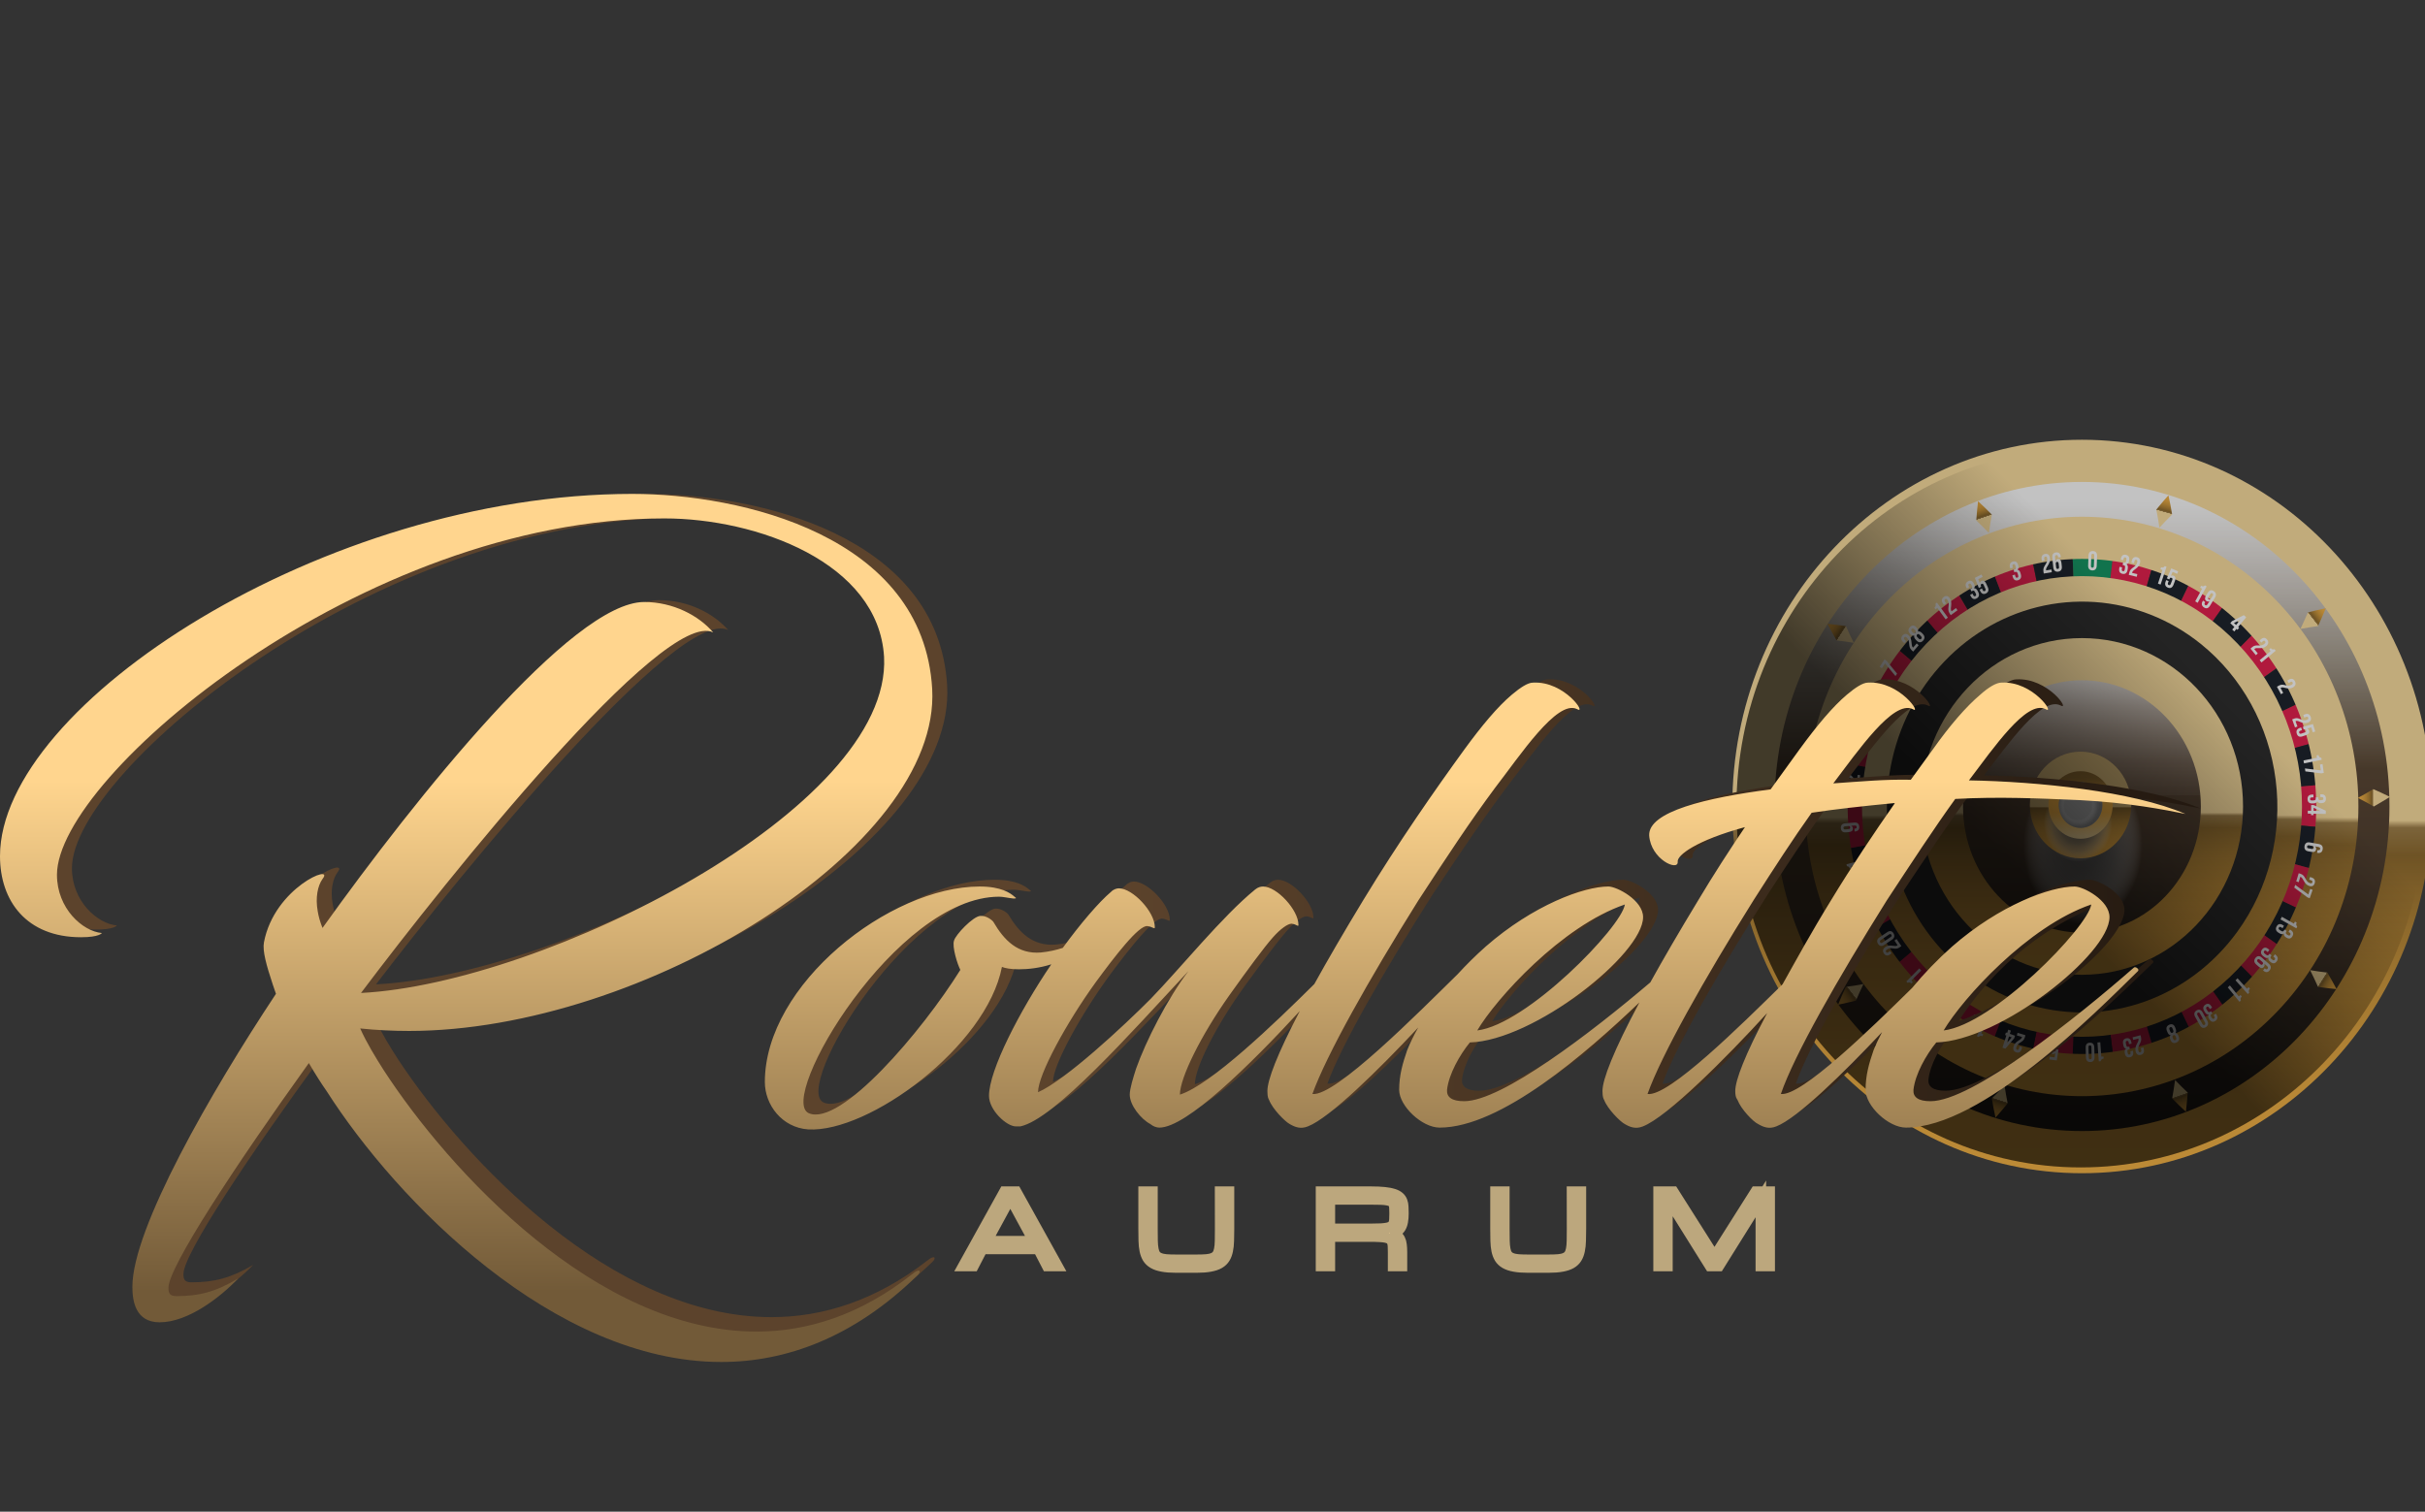 <svg width="162" height="101" viewBox="0 0 162 101" fill="none" xmlns="http://www.w3.org/2000/svg">
<rect x="0" y="0" width="162" height="101" fill="#333333" stroke="none"/>
<g clip-path="url(#clip0_635_9314)">
<g opacity="0.7">
<path d="M139.083 76.979C151.206 76.979 161.034 66.639 161.034 53.885C161.034 41.131 151.206 30.791 139.083 30.791C126.961 30.791 117.133 41.131 117.133 53.885C117.133 66.639 126.961 76.979 139.083 76.979Z" fill="url(#paint0_linear_635_9314)"/>
<path d="M139.093 32.146C127.701 32.146 118.434 41.898 118.434 53.885V54.363H120.819V53.885C120.864 48.816 122.809 43.97 126.231 40.403C129.654 36.834 134.278 34.832 139.096 34.832C143.915 34.832 148.537 36.834 151.96 40.403C155.382 43.97 157.329 48.816 157.372 53.885V54.363H159.757V53.885C159.748 41.898 150.48 32.146 139.093 32.146Z" fill="url(#paint1_linear_635_9314)"/>
<path d="M129.866 52.179C129.777 52.734 129.732 53.294 129.728 53.856H122.145C122.148 52.845 122.232 51.837 122.392 50.84L129.866 52.179Z" fill="#0C131C"/>
<path d="M130.268 50.562C130.09 51.086 129.956 51.629 129.87 52.179L122.391 50.84C122.549 49.839 122.791 48.856 123.114 47.901L130.268 50.562V50.562Z" fill="#E51041"/>
<path d="M130.924 49.04C130.665 49.529 130.446 50.038 130.267 50.565L123.113 47.906C123.435 46.95 123.834 46.026 124.302 45.141L130.924 49.04L130.924 49.04Z" fill="#0C131C"/>
<path d="M131.819 47.649C131.483 48.082 131.185 48.548 130.926 49.039L124.305 45.139C124.774 44.256 125.313 43.416 125.92 42.63L131.819 47.649V47.649Z" fill="#E51041"/>
<path d="M132.925 46.433C132.525 46.805 132.154 47.211 131.817 47.647L125.918 42.631C126.525 41.846 127.193 41.114 127.917 40.446L132.925 46.433Z" fill="#0C131C"/>
<path d="M134.206 45.434C133.752 45.729 133.322 46.064 132.924 46.436L127.91 40.451C128.628 39.779 129.399 39.176 130.216 38.645L134.206 45.434Z" fill="#E51041"/>
<path d="M135.629 44.684C135.136 44.893 134.659 45.146 134.205 45.437L130.223 38.641C131.043 38.114 131.905 37.662 132.796 37.286L135.629 44.683V44.684Z" fill="#0C131C"/>
<path d="M137.148 44.193C136.629 44.306 136.121 44.469 135.629 44.678L132.797 37.287C133.69 36.905 134.613 36.608 135.557 36.396L137.148 44.193Z" fill="#E51041"/>
<path d="M138.73 43.981C138.197 44.006 137.669 44.075 137.148 44.19L135.555 36.386C136.496 36.176 137.451 36.049 138.411 36.004L138.73 43.981Z" fill="#0C131C"/>
<path d="M140.333 44.053C139.801 43.979 139.266 43.955 138.73 43.981L138.414 36.004C139.374 35.961 140.335 36.004 141.288 36.133L140.333 44.053Z" fill="#038F59"/>
<path d="M141.886 44.405C141.378 44.243 140.857 44.125 140.328 44.059L141.285 36.131C142.239 36.256 143.183 36.468 144.104 36.763L141.886 44.405Z" fill="#E51041"/>
<path d="M143.362 45.025C142.888 44.774 142.395 44.565 141.887 44.4L144.107 36.764C145.028 37.063 145.923 37.441 146.783 37.897L143.362 45.025Z" fill="#0C131C"/>
<path d="M144.722 45.907C144.294 45.572 143.84 45.279 143.363 45.028L146.786 37.911C147.648 38.365 148.47 38.895 149.246 39.499L144.722 45.907L144.722 45.907Z" fill="#E51041"/>
<path d="M145.917 47.017C145.549 46.612 145.147 46.24 144.719 45.905L149.241 39.491C150.01 40.092 150.73 40.761 151.392 41.49L145.917 47.017Z" fill="#0C131C"/>
<path d="M146.923 48.319C146.623 47.857 146.286 47.42 145.918 47.015L151.393 41.487C152.059 42.216 152.666 43.003 153.206 43.839L146.923 48.319Z" fill="#E51041"/>
<path d="M147.702 49.787C147.486 49.276 147.23 48.787 146.934 48.321L153.216 43.847C153.754 44.687 154.225 45.572 154.622 46.494L147.702 49.787Z" fill="#0C131C"/>
<path d="M148.233 51.36C148.098 50.819 147.919 50.293 147.699 49.784L154.611 46.493C155.01 47.417 155.333 48.374 155.577 49.355L148.233 51.36Z" fill="#E51041"/>
<path d="M148.495 53.011C148.45 52.453 148.361 51.899 148.23 51.355L155.574 49.35C155.812 50.331 155.974 51.33 156.054 52.34L148.495 53.011Z" fill="#0C131C"/>
<path d="M148.496 54.697C148.496 54.556 148.522 54.419 148.522 54.278L148.534 53.855L148.522 53.431C148.522 53.291 148.502 53.151 148.496 53.01L156.056 52.343C156.072 52.595 156.098 52.846 156.102 53.099L156.119 53.854L156.102 54.61C156.102 54.863 156.072 55.115 156.056 55.366L148.496 54.696V54.697Z" fill="#E51041"/>
<path d="M148.23 56.353C148.361 55.811 148.45 55.257 148.495 54.699L156.054 55.368C155.974 56.377 155.812 57.377 155.574 58.358L148.23 56.353Z" fill="#0C131C"/>
<path d="M147.703 57.932C147.923 57.423 148.101 56.896 148.235 56.356L155.581 58.361C155.335 59.344 155.009 60.303 154.609 61.229L147.703 57.932Z" fill="#E51041"/>
<path d="M146.922 59.395C147.216 58.931 147.473 58.441 147.691 57.932L154.608 61.229C154.212 62.15 153.743 63.037 153.205 63.875L146.922 59.395Z" fill="#0C131C"/>
<path d="M145.918 60.694C146.286 60.29 146.623 59.854 146.923 59.39L153.206 63.866C152.666 64.702 152.059 65.491 151.393 66.219L145.918 60.694Z" fill="#E51041"/>
<path d="M144.719 61.81C145.149 61.475 145.549 61.103 145.917 60.696L151.392 66.221C150.73 66.952 150.01 67.621 149.241 68.224L144.719 61.81Z" fill="#0C131C"/>
<path d="M143.363 62.684C143.84 62.433 144.294 62.139 144.722 61.807L149.242 68.227C148.468 68.83 147.644 69.362 146.782 69.815L143.363 62.684V62.684Z" fill="#E51041"/>
<path d="M141.887 63.319C142.395 63.153 142.888 62.943 143.362 62.692L146.783 69.81C145.923 70.266 145.028 70.644 144.107 70.943L141.887 63.319Z" fill="#0C131C"/>
<path d="M140.328 63.665C140.857 63.597 141.378 63.479 141.886 63.317L144.104 70.949C143.183 71.245 142.239 71.456 141.285 71.582L140.328 63.665H140.328Z" fill="#E51041"/>
<path d="M138.73 63.734C139.266 63.76 139.801 63.736 140.333 63.664L141.288 71.58C140.335 71.707 139.374 71.751 138.414 71.707L138.73 63.734Z" fill="#0C131C"/>
<path d="M137.147 63.525C137.669 63.639 138.197 63.709 138.729 63.735L138.413 71.71C137.453 71.667 136.496 71.539 135.555 71.328L137.148 63.525H137.147Z" fill="#E51041"/>
<path d="M135.629 63.031C136.121 63.241 136.629 63.403 137.148 63.517L135.555 71.327C134.613 71.118 133.69 70.822 132.797 70.444L135.629 63.031Z" fill="#0C131C"/>
<path d="M134.205 62.28C134.659 62.574 135.136 62.825 135.629 63.034L132.796 70.447C131.903 70.069 131.043 69.611 130.223 69.08L134.205 62.28Z" fill="#E51041"/>
<path d="M132.926 61.284C133.324 61.656 133.754 61.99 134.208 62.284L130.226 69.081C129.407 68.55 128.637 67.947 127.918 67.275L132.926 61.284V61.284Z" fill="#0C131C"/>
<path d="M131.819 60.071C132.156 60.506 132.526 60.911 132.926 61.283L127.913 67.269C127.189 66.601 126.521 65.869 125.914 65.084L131.819 60.072V60.071Z" fill="#E51041"/>
<path d="M130.926 58.675C131.185 59.167 131.483 59.633 131.819 60.067L125.92 65.082C125.313 64.297 124.774 63.457 124.305 62.572L130.926 58.675Z" fill="#0C131C"/>
<path d="M130.267 57.156C130.446 57.683 130.665 58.192 130.924 58.68L124.302 62.58C123.834 61.695 123.437 60.771 123.113 59.818L130.267 57.157L130.267 57.156Z" fill="#E51041"/>
<path d="M129.866 55.531C129.952 56.081 130.084 56.624 130.265 57.149L123.114 59.809C122.791 58.856 122.549 57.871 122.391 56.871L129.866 55.532L129.866 55.531Z" fill="#0C131C"/>
<path d="M129.732 53.862C129.736 54.424 129.782 54.984 129.871 55.538L122.392 56.877C122.232 55.881 122.148 54.872 122.145 53.862H129.732Z" fill="#E51041"/>
<path d="M151.145 66.573C157.807 59.565 157.807 48.201 151.145 41.192C144.482 34.182 133.681 34.182 127.02 41.192C120.358 48.201 120.358 59.565 127.02 66.573C133.681 73.583 144.482 73.583 151.145 66.573Z" stroke="url(#paint2_linear_635_9314)" stroke-width="2.818" stroke-linecap="round" stroke-linejoin="round"/>
<path d="M148.482 63.77C153.671 58.31 153.671 49.458 148.482 43.997C143.292 38.538 134.878 38.538 129.688 43.997C124.5 49.458 124.5 58.31 129.688 63.77C134.879 69.229 143.292 69.229 148.482 63.77Z" stroke="url(#paint3_linear_635_9314)" stroke-width="2.818" stroke-linecap="round" stroke-linejoin="round"/>
<path d="M139.083 76.979C151.206 76.979 161.034 66.639 161.034 53.885C161.034 41.131 151.206 30.791 139.083 30.791C126.961 30.791 117.133 41.131 117.133 53.885C117.133 66.639 126.961 76.979 139.083 76.979Z" stroke="url(#paint4_linear_635_9314)" stroke-width="2.818" stroke-linecap="round" stroke-linejoin="round"/>
<path d="M147.02 43.02C144.971 41.372 142.503 40.399 139.927 40.224C137.354 40.052 134.787 40.687 132.554 42.047C130.322 43.408 128.523 45.435 127.386 47.87C126.249 50.308 125.825 53.044 126.165 55.734C126.506 58.426 127.598 60.95 129.301 62.986C131.006 65.024 133.246 66.485 135.74 67.184C138.232 67.881 140.867 67.787 143.309 66.91C145.751 66.033 147.889 64.413 149.458 62.258C151.559 59.365 152.482 55.716 152.024 52.107C151.568 48.501 149.767 45.231 147.02 43.02H147.02Z" fill="#1E1E1E"/>
<path d="M139.084 63.721C144.248 63.721 148.435 59.316 148.435 53.882C148.435 48.448 144.248 44.043 139.084 44.043C133.92 44.043 129.73 48.447 129.73 53.882C129.73 59.317 133.918 63.721 139.084 63.721Z" fill="url(#paint5_linear_635_9314)"/>
<path d="M147.117 53.138C146.938 51.028 146.015 49.062 144.53 47.631C143.043 46.199 141.1 45.406 139.087 45.406C137.073 45.406 135.13 46.199 133.643 47.631C132.156 49.062 131.233 51.028 131.055 53.138H147.117Z" fill="url(#paint6_linear_635_9314)"/>
<path d="M139.084 63.721C144.248 63.721 148.435 59.316 148.435 53.882C148.435 48.448 144.248 44.043 139.084 44.043C133.92 44.043 129.73 48.447 129.73 53.882C129.73 59.317 133.918 63.721 139.084 63.721Z" stroke="url(#paint7_linear_635_9314)" stroke-width="2.818" stroke-linecap="round" stroke-linejoin="round"/>
<path d="M122.078 41.679C122.272 42.053 122.486 42.427 122.692 42.789C123.081 42.834 123.461 42.883 123.844 42.952C123.66 42.588 123.483 42.216 123.314 41.832C122.91 41.773 122.499 41.722 122.078 41.679Z" fill="url(#paint8_linear_635_9314)"/>
<path d="M132.143 33.489C132.091 33.911 132.055 34.347 132.023 34.772C132.314 35.048 132.591 35.32 132.866 35.614C132.922 35.207 132.987 34.795 133.062 34.38C132.766 34.081 132.461 33.783 132.143 33.489Z" fill="url(#paint9_linear_635_9314)"/>
<path d="M144.86 33.093C144.581 33.407 144.311 33.724 144.051 34.047C144.129 34.454 144.205 34.855 144.259 35.255C144.535 34.956 144.818 34.658 145.108 34.376C145.039 33.945 144.955 33.522 144.86 33.093V33.093Z" fill="url(#paint10_linear_635_9314)"/>
<path d="M154.182 40.914C154.018 41.29 153.851 41.66 153.676 42.023C153.871 41.985 154.067 41.95 154.264 41.917C154.463 41.885 154.655 41.858 154.852 41.833C154.943 41.639 155.036 41.439 155.12 41.241C155.205 41.044 155.289 40.842 155.371 40.642C154.969 40.724 154.571 40.816 154.182 40.914V40.914Z" fill="url(#paint11_linear_635_9314)"/>
<path d="M159.66 53.243C159.287 53.06 158.924 52.889 158.545 52.727C158.21 52.93 157.858 53.126 157.516 53.31C157.869 53.49 158.225 53.684 158.578 53.886C158.938 53.684 159.299 53.461 159.66 53.243Z" fill="url(#paint12_linear_635_9314)"/>
<path d="M155.476 64.982C155.087 64.937 154.707 64.888 154.324 64.819C154.506 65.182 154.684 65.555 154.853 65.938C155.262 65.998 155.677 66.049 156.094 66.09C155.9 65.718 155.687 65.344 155.476 64.982Z" fill="url(#paint13_linear_635_9314)"/>
<path d="M146.027 74.282C146.079 73.861 146.115 73.425 146.148 73C145.856 72.724 145.58 72.454 145.305 72.16C145.249 72.566 145.184 72.978 145.109 73.392C145.403 73.686 145.705 73.989 146.027 74.283L146.027 74.282Z" fill="url(#paint14_linear_635_9314)"/>
<path d="M133.308 74.675C133.589 74.362 133.859 74.042 134.119 73.719C134.041 73.314 133.965 72.911 133.909 72.511C133.636 72.813 133.353 73.111 133.062 73.39C133.131 73.825 133.215 74.248 133.308 74.675Z" fill="url(#paint15_linear_635_9314)"/>
<path d="M122.793 67.129C123.197 67.046 123.593 66.952 123.984 66.854C124.146 66.478 124.313 66.108 124.488 65.746C124.293 65.783 124.097 65.819 123.9 65.852C123.703 65.883 123.509 65.911 123.31 65.936C123.221 66.132 123.128 66.33 123.042 66.527C122.957 66.725 122.881 66.925 122.793 67.129Z" fill="url(#paint16_linear_635_9314)"/>
<path d="M118.512 54.528C118.884 54.71 119.247 54.885 119.625 55.045C119.96 54.842 120.313 54.648 120.656 54.464C120.3 54.282 119.947 54.09 119.593 53.886C119.232 54.09 118.871 54.303 118.512 54.528Z" fill="url(#paint17_linear_635_9314)"/>
<path d="M139.084 62.098C141.476 62.098 143.415 59.488 143.415 56.267C143.415 53.047 141.476 50.437 139.084 50.437C136.693 50.437 134.754 53.048 134.754 56.267C134.754 59.486 136.693 62.098 139.084 62.098Z" fill="url(#paint18_radial_635_9314)"/>
<path d="M138.989 57.349C140.859 57.349 142.376 55.753 142.376 53.785C142.376 51.817 140.859 50.22 138.989 50.22C137.118 50.22 135.602 51.816 135.602 53.785C135.602 55.755 137.118 57.349 138.989 57.349Z" fill="url(#paint19_linear_635_9314)"/>
<path d="M138.996 57.69C140.369 57.69 141.484 56.425 141.484 54.866C141.484 53.308 140.369 52.041 138.996 52.041C137.623 52.041 136.508 53.306 136.508 54.866C136.508 56.426 137.621 57.69 138.996 57.69Z" fill="url(#paint20_radial_635_9314)"/>
<path d="M138.99 56.044C140.175 56.044 141.137 55.033 141.137 53.786C141.137 52.539 140.175 51.526 138.99 51.526C137.804 51.526 136.844 52.539 136.844 53.786C136.844 55.033 137.804 56.044 138.99 56.044Z" fill="url(#paint21_linear_635_9314)"/>
<path d="M140.407 54.137C140.591 53.312 140.107 52.488 139.325 52.294C138.542 52.1 137.758 52.609 137.574 53.432C137.39 54.256 137.874 55.08 138.655 55.274C139.439 55.468 140.223 54.959 140.407 54.137H140.407Z" fill="#9C9C9C"/>
<path d="M140.407 54.137C140.591 53.312 140.107 52.488 139.325 52.294C138.542 52.1 137.758 52.609 137.574 53.432C137.39 54.256 137.874 55.08 138.655 55.274C139.439 55.468 140.223 54.959 140.407 54.137H140.407Z" fill="url(#paint22_radial_635_9314)"/>
<path d="M144.326 38.035L144.462 38.086L144.16 38.992L144.337 39.059L144.733 37.868L144.614 37.825C144.56 37.894 144.506 37.952 144.369 37.902L144.326 38.035Z" fill="white"/>
<path d="M144.711 38.757L144.674 38.853C144.601 39.041 144.648 39.186 144.819 39.26C144.992 39.333 145.122 39.264 145.195 39.077L145.295 38.816C145.362 38.644 145.334 38.52 145.206 38.466C145.135 38.436 145.072 38.444 145.02 38.485L145.143 38.211L145.446 38.342L145.511 38.174L145.05 37.976L144.754 38.642L144.92 38.714L144.934 38.679C144.966 38.595 145.015 38.577 145.068 38.602C145.124 38.626 145.148 38.673 145.115 38.755L145.014 39.014C144.983 39.098 144.936 39.113 144.88 39.088C144.824 39.065 144.802 39.02 144.834 38.935L144.876 38.828L144.711 38.757L144.711 38.757Z" fill="white"/>
<path d="M146.98 39.261L147.108 39.338L146.648 40.178L146.812 40.278L147.413 39.177L147.303 39.111C147.238 39.168 147.175 39.217 147.047 39.138L146.98 39.261Z" fill="white"/>
<path d="M147.971 39.925C148.075 39.755 148.049 39.6 147.893 39.496C147.738 39.39 147.593 39.43 147.489 39.6L147.37 39.794C147.275 39.95 147.281 40.078 147.398 40.156C147.468 40.203 147.537 40.203 147.603 40.162L147.483 40.356C147.422 40.458 147.372 40.466 147.316 40.426C147.266 40.393 147.251 40.342 147.297 40.266L147.321 40.229L147.171 40.127L147.154 40.155C147.049 40.325 147.072 40.476 147.228 40.581C147.392 40.693 147.53 40.648 147.639 40.47L147.971 39.925L147.971 39.925ZM147.556 40.048C147.506 40.013 147.491 39.964 147.537 39.888L147.655 39.696C147.701 39.621 147.75 39.615 147.8 39.648C147.85 39.682 147.865 39.731 147.818 39.807L147.701 39.999C147.656 40.076 147.606 40.081 147.556 40.048H147.556Z" fill="white"/>
<path d="M148.992 41.638L149.266 41.89L149.12 42.063L149.26 42.192L149.403 42.019L149.47 42.082L149.585 41.947L149.519 41.884L150.055 41.244L149.9 41.099L149.106 41.502L148.992 41.638ZM149.236 41.624L149.677 41.399L149.38 41.755L149.236 41.624Z" fill="white"/>
<path d="M151.276 43.017C151.014 43.254 150.725 42.996 150.456 43.237L150.344 43.339L150.699 43.775L150.829 43.658L150.597 43.372C150.602 43.364 150.61 43.358 150.615 43.352C150.766 43.217 151.118 43.422 151.404 43.164C151.551 43.033 151.572 42.88 151.451 42.731C151.33 42.584 151.185 42.583 151.038 42.714L150.95 42.794L151.065 42.937L151.164 42.849C151.229 42.79 151.277 42.798 151.316 42.845C151.356 42.894 151.357 42.943 151.275 43.017L151.276 43.017Z" fill="white"/>
<path d="M151.592 43.386L151.683 43.507L150.957 44.106L151.074 44.263L152.025 43.48L151.945 43.374C151.863 43.401 151.789 43.421 151.698 43.3L151.592 43.386Z" fill="white"/>
<path d="M153.085 45.756C152.781 45.936 152.547 45.623 152.24 45.807L152.109 45.884L152.379 46.383L152.528 46.295L152.353 45.968C152.359 45.962 152.366 45.956 152.374 45.952C152.547 45.85 152.854 46.123 153.183 45.927C153.351 45.827 153.399 45.682 153.308 45.512C153.217 45.342 153.073 45.31 152.906 45.41L152.803 45.471L152.893 45.635L153.004 45.569C153.079 45.524 153.125 45.541 153.155 45.596C153.185 45.651 153.178 45.702 153.085 45.757V45.756Z" fill="white"/>
<path d="M154.104 48.097C153.78 48.226 153.594 47.88 153.263 48.011L153.125 48.066L153.317 48.602L153.477 48.54L153.352 48.188L153.374 48.176C153.56 48.104 153.825 48.423 154.178 48.282C154.357 48.211 154.428 48.076 154.36 47.892C154.295 47.71 154.159 47.655 153.979 47.728L153.869 47.771L153.932 47.947L154.053 47.898C154.133 47.866 154.178 47.892 154.198 47.951C154.219 48.009 154.206 48.058 154.103 48.097L154.104 48.097Z" fill="white"/>
<path d="M153.727 48.604L153.632 48.637C153.45 48.7 153.375 48.831 153.433 49.017C153.489 49.203 153.623 49.264 153.807 49.201L154.062 49.115C154.229 49.056 154.3 48.954 154.258 48.815C154.235 48.739 154.189 48.694 154.124 48.678L154.403 48.602L154.503 48.929L154.667 48.874L154.513 48.374L153.839 48.566L153.895 48.745L153.928 48.733C154.01 48.706 154.053 48.733 154.071 48.794C154.09 48.854 154.07 48.901 153.988 48.931L153.736 49.015C153.655 49.042 153.614 49.015 153.595 48.956C153.576 48.896 153.595 48.847 153.677 48.819L153.783 48.784L153.727 48.604H153.727Z" fill="white"/>
<path d="M154.754 50.476L154.782 50.627L153.883 50.809L153.918 51.005L155.098 50.764L155.074 50.633C154.988 50.619 154.914 50.599 154.886 50.449L154.753 50.476L154.754 50.476Z" fill="white"/>
<path d="M155.157 51.053L154.985 51.08L155.041 51.472L153.98 51.343L154.008 51.54L155.077 51.67L155.238 51.642L155.157 51.053V51.053Z" fill="white"/>
<path d="M155.009 53.466C154.912 53.47 154.88 53.425 154.878 53.35L154.876 53.272L154.703 53.278L154.705 53.344C154.709 53.436 154.668 53.475 154.556 53.479L154.461 53.483C154.355 53.487 154.325 53.448 154.324 53.383C154.322 53.321 154.353 53.279 154.439 53.278L154.551 53.274L154.545 53.086L154.447 53.09C154.253 53.096 154.147 53.199 154.153 53.395C154.158 53.591 154.27 53.689 154.463 53.681L154.556 53.679C154.679 53.675 154.767 53.632 154.806 53.532C154.847 53.626 154.929 53.668 155.057 53.663L155.089 53.661C155.281 53.656 155.387 53.552 155.381 53.356C155.376 53.16 155.264 53.064 155.07 53.07L155.005 53.072L155.01 53.26L155.089 53.256C155.174 53.254 155.208 53.293 155.21 53.356C155.211 53.418 155.183 53.46 155.075 53.464L155.009 53.466Z" fill="white"/>
<path d="M154.395 53.788L154.389 54.17L154.17 54.166L154.168 54.362L154.386 54.366L154.384 54.46L154.555 54.462L154.557 54.368L155.37 54.383L155.374 54.166L154.567 53.79L154.395 53.788H154.395ZM154.564 53.972L155.013 54.181L154.56 54.174L154.564 53.972Z" fill="white"/>
<path d="M154.297 56.286C154.107 56.252 153.983 56.339 153.951 56.53C153.921 56.724 154.012 56.848 154.202 56.881L154.418 56.92C154.593 56.951 154.701 56.894 154.725 56.75C154.738 56.663 154.71 56.595 154.649 56.55L154.864 56.589C154.978 56.608 155.004 56.653 154.993 56.722C154.983 56.785 154.944 56.818 154.861 56.804L154.818 56.797L154.788 56.981L154.818 56.986C155.008 57.02 155.132 56.939 155.164 56.748C155.196 56.544 155.103 56.428 154.903 56.393L154.297 56.285V56.286ZM154.567 56.64C154.557 56.703 154.518 56.736 154.435 56.721L154.221 56.683C154.137 56.668 154.113 56.625 154.122 56.562C154.133 56.499 154.169 56.466 154.254 56.48L154.466 56.519C154.552 56.532 154.578 56.578 154.567 56.64Z" fill="white"/>
<path d="M154.312 59.004C153.983 58.894 154.039 58.501 153.704 58.389L153.562 58.344L153.398 58.889L153.562 58.944L153.668 58.587C153.678 58.587 153.685 58.591 153.694 58.593C153.882 58.656 153.903 59.077 154.262 59.194C154.444 59.255 154.578 59.194 154.634 59.008C154.688 58.824 154.614 58.693 154.431 58.632L154.319 58.595L154.265 58.773L154.388 58.814C154.47 58.842 154.489 58.889 154.472 58.95C154.453 59.01 154.414 59.038 154.312 59.004L154.312 59.004Z" fill="white"/>
<path d="M154.494 59.455L154.332 59.392L154.204 59.764L153.329 59.12L153.266 59.306L154.144 59.956L154.299 60.015L154.494 59.455L154.494 59.455Z" fill="white"/>
<path d="M153.312 61.575L153.243 61.71L152.435 61.255L152.348 61.432L153.405 62.025L153.464 61.907C153.408 61.841 153.362 61.776 153.429 61.641L153.312 61.575Z" fill="white"/>
<path d="M152.774 62.437C152.693 62.386 152.687 62.329 152.722 62.266L152.762 62.2L152.613 62.106L152.581 62.165C152.536 62.243 152.482 62.255 152.385 62.194L152.306 62.143C152.213 62.086 152.207 62.037 152.238 61.982C152.268 61.928 152.317 61.91 152.389 61.957L152.486 62.017L152.577 61.855L152.492 61.802C152.326 61.698 152.183 61.726 152.088 61.894C151.993 62.063 152.039 62.208 152.203 62.311L152.285 62.362C152.389 62.427 152.486 62.441 152.57 62.378C152.556 62.482 152.605 62.562 152.715 62.631L152.741 62.646C152.907 62.75 153.05 62.723 153.145 62.554C153.24 62.386 153.195 62.241 153.029 62.138L152.974 62.102L152.882 62.265L152.948 62.306C153.022 62.351 153.031 62.403 153 62.458C152.97 62.511 152.925 62.531 152.832 62.472L152.774 62.437V62.437Z" fill="white"/>
<path d="M151.737 64.07C151.661 64.007 151.663 63.953 151.706 63.894L151.75 63.831L151.613 63.721L151.574 63.774C151.521 63.847 151.466 63.851 151.376 63.78L151.3 63.719C151.216 63.651 151.216 63.6 151.251 63.549C151.289 63.5 151.337 63.488 151.406 63.543L151.495 63.616L151.605 63.465L151.525 63.401C151.37 63.277 151.225 63.289 151.112 63.444C150.998 63.6 151.028 63.751 151.181 63.874L151.257 63.935C151.354 64.013 151.449 64.039 151.54 63.986C151.513 64.088 151.553 64.174 151.657 64.256L151.681 64.276C151.836 64.399 151.983 64.389 152.094 64.233C152.208 64.078 152.178 63.925 152.026 63.802L151.974 63.761L151.864 63.912L151.925 63.961C151.994 64.016 151.998 64.069 151.96 64.119C151.925 64.17 151.879 64.182 151.791 64.113L151.737 64.07L151.737 64.07Z" fill="white"/>
<path d="M151.09 63.976C150.943 63.847 150.795 63.854 150.676 64.003C150.556 64.154 150.575 64.309 150.724 64.44L150.891 64.587C151.027 64.706 151.148 64.716 151.237 64.604C151.291 64.536 151.299 64.463 151.267 64.391L151.437 64.538C151.526 64.616 151.526 64.669 151.483 64.724C151.444 64.771 151.396 64.781 151.329 64.722L151.297 64.692L151.182 64.837L151.206 64.859C151.353 64.988 151.5 64.984 151.619 64.835C151.744 64.677 151.719 64.528 151.563 64.391L151.09 63.976L151.09 63.976ZM151.156 64.426C151.117 64.473 151.068 64.483 151.001 64.424L150.836 64.279C150.769 64.221 150.77 64.17 150.808 64.121C150.847 64.072 150.895 64.062 150.96 64.121L151.128 64.266C151.193 64.324 151.193 64.377 151.156 64.426Z" fill="white"/>
<path d="M150.213 65.957L150.107 66.063L149.478 65.362L149.34 65.499L150.166 66.418L150.259 66.326C150.224 66.244 150.2 66.165 150.306 66.06L150.213 65.958V65.957Z" fill="white"/>
<path d="M149.675 66.479L149.563 66.578L148.967 65.844L148.824 65.973L149.606 66.935L149.701 66.849C149.671 66.764 149.65 66.686 149.762 66.586L149.675 66.479Z" fill="white"/>
<path d="M147.712 67.933C147.66 67.849 147.678 67.796 147.738 67.757L147.799 67.714L147.706 67.564L147.652 67.599C147.579 67.648 147.526 67.634 147.466 67.536L147.414 67.452C147.356 67.358 147.371 67.311 147.421 67.276C147.472 67.243 147.522 67.248 147.568 67.325L147.63 67.423L147.779 67.321L147.725 67.233C147.62 67.062 147.479 67.021 147.325 67.127C147.168 67.234 147.148 67.385 147.252 67.555L147.304 67.64C147.371 67.748 147.451 67.804 147.553 67.787C147.498 67.871 147.507 67.967 147.576 68.08L147.593 68.108C147.699 68.276 147.838 68.319 147.994 68.212C148.149 68.106 148.171 67.953 148.065 67.785L148.03 67.726L147.881 67.83L147.922 67.896C147.969 67.973 147.955 68.023 147.905 68.059C147.855 68.092 147.807 68.088 147.749 67.992L147.712 67.934V67.933Z" fill="white"/>
<path d="M147.298 68.312C147.342 68.391 147.326 68.44 147.274 68.473C147.222 68.504 147.173 68.495 147.13 68.416L146.801 67.827C146.758 67.75 146.773 67.7 146.825 67.668C146.877 67.635 146.928 67.645 146.97 67.723L147.298 68.312L147.298 68.312ZM147.14 67.633C147.041 67.459 146.899 67.414 146.739 67.512C146.579 67.612 146.548 67.764 146.645 67.939L146.961 68.507C147.058 68.681 147.201 68.728 147.361 68.628C147.521 68.53 147.553 68.375 147.456 68.201L147.14 67.633Z" fill="white"/>
<path d="M144.759 68.878L144.796 68.968C144.839 69.08 144.906 69.154 144.999 69.166C144.945 69.239 144.939 69.332 144.986 69.448L144.999 69.485C145.073 69.671 145.213 69.736 145.388 69.659C145.565 69.581 145.619 69.432 145.544 69.246L145.531 69.209C145.484 69.094 145.419 69.031 145.33 69.021C145.388 68.943 145.386 68.841 145.341 68.73L145.304 68.638C145.231 68.452 145.092 68.387 144.915 68.465C144.74 68.542 144.684 68.69 144.759 68.878ZM145.133 68.719L145.176 68.827C145.211 68.919 145.19 68.976 145.129 69.003C145.068 69.031 145.016 69.005 144.978 68.913L144.935 68.805C144.896 68.702 144.926 68.655 144.982 68.631C145.038 68.606 145.092 68.616 145.133 68.719ZM145.367 69.315C145.41 69.421 145.379 69.467 145.323 69.491C145.267 69.516 145.213 69.506 145.172 69.401L145.146 69.336C145.109 69.242 145.14 69.193 145.194 69.17C145.252 69.144 145.306 69.156 145.341 69.25L145.367 69.315Z" fill="white"/>
<path d="M142.85 70.188C142.766 69.835 143.116 69.681 143.031 69.318L142.995 69.168L142.465 69.307L142.506 69.481L142.854 69.391C142.858 69.4 142.859 69.408 142.861 69.418C142.908 69.62 142.577 69.857 142.668 70.242C142.714 70.44 142.834 70.528 143.014 70.481C143.194 70.434 143.261 70.297 143.215 70.101L143.187 69.982L143.014 70.027L143.044 70.158C143.065 70.246 143.036 70.289 142.979 70.303C142.919 70.319 142.876 70.299 142.85 70.188H142.85Z" fill="white"/>
<path d="M142.12 70.27C142.101 70.172 142.138 70.131 142.207 70.118L142.28 70.102L142.247 69.926L142.185 69.937C142.1 69.955 142.055 69.919 142.035 69.804L142.016 69.708C141.995 69.597 142.027 69.559 142.087 69.547C142.146 69.536 142.189 69.561 142.206 69.651L142.226 69.765L142.401 69.73L142.382 69.628C142.345 69.428 142.23 69.334 142.049 69.371C141.867 69.408 141.792 69.542 141.83 69.739L141.848 69.837C141.871 69.962 141.925 70.047 142.025 70.07C141.943 70.129 141.919 70.219 141.943 70.352L141.949 70.383C141.986 70.583 142.1 70.677 142.282 70.64C142.464 70.603 142.537 70.47 142.502 70.272L142.489 70.204L142.314 70.241L142.329 70.319C142.346 70.409 142.314 70.45 142.255 70.462C142.197 70.474 142.154 70.45 142.134 70.339L142.121 70.27H142.12Z" fill="white"/>
<path d="M140.521 70.589L140.376 70.6L140.307 69.637L140.117 69.653L140.208 70.914L140.335 70.904C140.359 70.818 140.385 70.742 140.53 70.73L140.521 70.589Z" fill="white"/>
<path d="M139.734 70.651C139.738 70.741 139.701 70.776 139.641 70.778C139.58 70.78 139.543 70.746 139.539 70.656L139.52 69.973C139.516 69.883 139.554 69.848 139.615 69.846C139.675 69.844 139.714 69.877 139.716 69.967L139.734 70.651ZM139.906 69.975C139.9 69.772 139.794 69.66 139.61 69.666C139.424 69.672 139.325 69.789 139.332 69.993L139.349 70.651C139.357 70.852 139.461 70.964 139.645 70.958C139.831 70.952 139.93 70.835 139.924 70.631L139.906 69.975Z" fill="white"/>
<path d="M137.535 70.007L137.547 69.903C137.571 69.701 137.489 69.574 137.305 69.551C137.12 69.527 137.011 69.629 136.988 69.831L136.955 70.111C136.934 70.295 136.992 70.406 137.13 70.424C137.204 70.434 137.264 70.408 137.305 70.353L137.254 70.651L136.929 70.608L136.906 70.788L137.401 70.853L137.52 70.128L137.344 70.105L137.338 70.144C137.329 70.232 137.286 70.261 137.226 70.254C137.167 70.246 137.133 70.208 137.145 70.118L137.176 69.842C137.188 69.752 137.228 69.725 137.288 69.732C137.348 69.74 137.381 69.778 137.372 69.868L137.357 69.983L137.536 70.007L137.535 70.007Z" fill="white"/>
<path d="M134.698 69.975C134.793 69.623 135.169 69.672 135.266 69.314L135.305 69.165L134.78 69.008L134.734 69.181L135.076 69.284C135.076 69.292 135.074 69.302 135.072 69.31C135.018 69.51 134.616 69.545 134.514 69.927C134.462 70.123 134.523 70.262 134.702 70.314C134.881 70.367 135.003 70.283 135.056 70.089L135.087 69.972L134.916 69.919L134.881 70.05C134.856 70.136 134.812 70.159 134.754 70.142C134.696 70.124 134.669 70.083 134.698 69.975L134.698 69.975Z" fill="white"/>
<path d="M134.611 69.199L134.265 69.078L134.335 68.859L134.159 68.796L134.088 69.015L134.004 68.984L133.948 69.156L134.034 69.185L133.773 69.998L133.969 70.066L134.557 69.371L134.611 69.199H134.611ZM134.391 69.313L134.065 69.7L134.21 69.248L134.391 69.313Z" fill="white"/>
<path d="M132.491 69.11L132.359 69.045L132.753 68.176L132.584 68.09L132.066 69.229L132.18 69.286C132.241 69.224 132.301 69.171 132.433 69.237L132.491 69.11H132.491Z" fill="white"/>
<path d="M132.241 68.259C132.33 68.079 132.293 67.928 132.129 67.836C131.965 67.744 131.824 67.797 131.734 67.975L131.63 68.181C131.548 68.345 131.565 68.47 131.688 68.539C131.761 68.58 131.831 68.574 131.893 68.525L131.788 68.731C131.734 68.836 131.686 68.848 131.627 68.815C131.575 68.785 131.556 68.736 131.597 68.658L131.616 68.617L131.459 68.529L131.444 68.558C131.353 68.736 131.386 68.887 131.55 68.977C131.723 69.075 131.857 69.018 131.952 68.83L132.241 68.258V68.259ZM131.835 68.418C131.783 68.388 131.764 68.339 131.805 68.259L131.906 68.057C131.947 67.977 131.995 67.967 132.047 67.997C132.101 68.026 132.12 68.075 132.079 68.153L131.978 68.355C131.937 68.435 131.889 68.447 131.835 68.417L131.835 68.418Z" fill="white"/>
<path d="M130.061 67.553C130.115 67.47 130.167 67.469 130.227 67.512L130.286 67.555L130.385 67.408L130.333 67.369C130.262 67.318 130.254 67.259 130.318 67.163L130.372 67.081C130.431 66.989 130.48 66.987 130.53 67.022C130.578 67.057 130.591 67.108 130.543 67.183L130.478 67.281L130.625 67.386L130.683 67.3C130.793 67.134 130.776 66.981 130.623 66.871C130.47 66.76 130.329 66.797 130.219 66.963L130.165 67.046C130.096 67.151 130.076 67.251 130.13 67.343C130.033 67.32 129.953 67.367 129.88 67.477L129.864 67.504C129.754 67.67 129.771 67.823 129.923 67.935C130.074 68.046 130.217 68.007 130.325 67.841L130.363 67.786L130.216 67.678L130.173 67.745C130.124 67.819 130.074 67.825 130.024 67.79C129.975 67.753 129.961 67.706 130.022 67.612L130.061 67.553L130.061 67.553Z" fill="white"/>
<path d="M129.475 67.097C129.532 67.017 129.584 67.019 129.64 67.064L129.7 67.111L129.804 66.968L129.754 66.927C129.685 66.872 129.679 66.814 129.748 66.72L129.806 66.641C129.869 66.553 129.918 66.551 129.966 66.59C130.013 66.629 130.024 66.68 129.972 66.751L129.903 66.845L130.046 66.959L130.106 66.876C130.223 66.716 130.214 66.561 130.065 66.443C129.918 66.324 129.774 66.355 129.657 66.516L129.601 66.596C129.527 66.698 129.503 66.796 129.553 66.892C129.458 66.864 129.376 66.905 129.298 67.013L129.279 67.038C129.162 67.201 129.172 67.354 129.32 67.471C129.467 67.591 129.611 67.559 129.726 67.399L129.767 67.344L129.624 67.23L129.578 67.295C129.526 67.367 129.475 67.369 129.429 67.332C129.38 67.293 129.367 67.244 129.434 67.154L129.475 67.097L129.475 67.097Z" fill="white"/>
<path d="M127.787 65.621L127.686 65.51L128.347 64.844L128.217 64.701L127.352 65.574L127.439 65.67C127.517 65.633 127.59 65.608 127.69 65.717L127.787 65.621H127.787Z" fill="white"/>
<path d="M126.055 63.44C126.339 63.227 126.605 63.515 126.896 63.299L127.017 63.209L126.698 62.737L126.559 62.843L126.765 63.151C126.76 63.158 126.752 63.162 126.745 63.168C126.583 63.288 126.25 63.051 125.939 63.28C125.783 63.398 125.747 63.548 125.855 63.709C125.963 63.868 126.108 63.885 126.267 63.768L126.362 63.695L126.259 63.542L126.153 63.621C126.082 63.672 126.034 63.66 125.999 63.607C125.965 63.556 125.967 63.505 126.055 63.44V63.44Z" fill="white"/>
<path d="M125.754 62.978C125.682 63.025 125.635 63.011 125.602 62.956C125.57 62.903 125.578 62.852 125.65 62.804L126.197 62.435C126.27 62.388 126.318 62.402 126.35 62.457C126.382 62.51 126.374 62.561 126.301 62.61L125.754 62.978ZM126.394 62.784C126.556 62.676 126.594 62.523 126.495 62.359C126.394 62.194 126.247 62.167 126.086 62.275L125.559 62.629C125.395 62.737 125.358 62.889 125.456 63.054C125.557 63.219 125.704 63.246 125.866 63.138L126.394 62.784Z" fill="white"/>
<path d="M124.863 61.306L124.8 61.167L125.626 60.748L125.544 60.569L124.461 61.12L124.515 61.239C124.601 61.229 124.679 61.229 124.742 61.366L124.863 61.305V61.306Z" fill="white"/>
<path d="M125.259 60.474L125.116 60.121L125.317 60.031L125.244 59.851L125.043 59.941L125.008 59.855L124.85 59.925L124.885 60.011L124.137 60.348L124.219 60.546L125.101 60.544L125.259 60.474L125.259 60.474ZM125.032 60.376L124.542 60.378L124.957 60.192L125.032 60.376Z" fill="white"/>
<path d="M123.905 58.48C123.998 58.452 124.039 58.486 124.06 58.558L124.08 58.633L124.246 58.582L124.227 58.517C124.203 58.431 124.233 58.38 124.339 58.347L124.43 58.319C124.532 58.288 124.572 58.317 124.588 58.378C124.605 58.439 124.584 58.488 124.501 58.511L124.395 58.544L124.445 58.725L124.54 58.695C124.724 58.638 124.803 58.509 124.752 58.323C124.7 58.135 124.566 58.071 124.382 58.127L124.291 58.155C124.175 58.19 124.099 58.255 124.086 58.362C124.024 58.282 123.935 58.264 123.812 58.302L123.783 58.311C123.597 58.368 123.518 58.497 123.57 58.685C123.623 58.873 123.755 58.938 123.941 58.881L124.002 58.861L123.952 58.681L123.877 58.703C123.796 58.728 123.755 58.701 123.738 58.64C123.721 58.58 123.738 58.533 123.842 58.501L123.906 58.48H123.905Z" fill="white"/>
<path d="M123.709 58.016L123.673 57.867L124.563 57.636L124.518 57.442L123.352 57.746L123.381 57.875C123.467 57.885 123.543 57.901 123.578 58.049L123.709 58.016Z" fill="white"/>
<path d="M123.255 55.011C123.064 55.028 122.963 55.144 122.978 55.338C122.995 55.533 123.112 55.629 123.304 55.612L123.523 55.594C123.698 55.578 123.791 55.496 123.778 55.35C123.773 55.261 123.73 55.203 123.659 55.175L123.877 55.156C123.992 55.146 124.028 55.183 124.033 55.253C124.039 55.316 124.009 55.357 123.923 55.365L123.881 55.369L123.896 55.557L123.927 55.555C124.119 55.537 124.219 55.426 124.205 55.232C124.188 55.026 124.071 54.94 123.868 54.958L123.256 55.011H123.255ZM123.601 55.283C123.607 55.347 123.577 55.389 123.491 55.396L123.276 55.416C123.19 55.424 123.156 55.387 123.151 55.324C123.145 55.26 123.173 55.218 123.259 55.211L123.475 55.191C123.56 55.183 123.596 55.22 123.601 55.283Z" fill="white"/>
<path d="M123.277 52.625C123.623 52.651 123.656 53.046 124.008 53.072L124.155 53.083L124.192 52.51L124.021 52.498L123.997 52.872C123.99 52.874 123.98 52.874 123.971 52.872C123.775 52.858 123.66 52.453 123.282 52.426C123.091 52.412 122.975 52.506 122.962 52.7C122.949 52.896 123.051 53.003 123.245 53.017L123.36 53.027L123.373 52.839L123.245 52.829C123.159 52.823 123.129 52.782 123.133 52.718C123.137 52.655 123.168 52.618 123.276 52.626L123.277 52.625Z" fill="white"/>
<path d="M123.348 51.862C123.693 51.903 123.708 52.303 124.059 52.344L124.206 52.362L124.268 51.79L124.098 51.77L124.057 52.144C124.048 52.144 124.04 52.144 124.031 52.142C123.836 52.119 123.737 51.71 123.363 51.665C123.171 51.641 123.051 51.729 123.03 51.923C123.01 52.117 123.108 52.231 123.298 52.254L123.415 52.268L123.436 52.08L123.307 52.064C123.222 52.055 123.194 52.011 123.199 51.949C123.207 51.886 123.24 51.849 123.348 51.863V51.862Z" fill="white"/>
<path d="M123.619 50.176L123.653 50.027L124.543 50.25L124.587 50.056L123.42 49.767L123.391 49.896C123.463 49.945 123.523 49.995 123.489 50.145L123.619 50.176Z" fill="white"/>
<path d="M124.521 49.16L124.429 49.135C124.32 49.101 124.225 49.111 124.158 49.182C124.137 49.092 124.07 49.027 123.957 48.994L123.92 48.984C123.735 48.929 123.601 49.004 123.551 49.195C123.499 49.389 123.575 49.526 123.761 49.581L123.797 49.591C123.91 49.624 123.998 49.608 124.061 49.541C124.083 49.637 124.16 49.698 124.269 49.732L124.361 49.757C124.545 49.812 124.679 49.737 124.731 49.546C124.783 49.352 124.705 49.215 124.521 49.16ZM124.407 49.565L124.299 49.534C124.21 49.507 124.18 49.456 124.199 49.387C124.215 49.321 124.266 49.291 124.357 49.319L124.465 49.35C124.565 49.381 124.582 49.436 124.565 49.497C124.551 49.558 124.509 49.595 124.407 49.565ZM123.819 49.391C123.715 49.36 123.698 49.305 123.715 49.244C123.731 49.184 123.773 49.145 123.877 49.176L123.94 49.196C124.033 49.223 124.05 49.278 124.033 49.339C124.016 49.401 123.975 49.438 123.882 49.411L123.819 49.391L123.819 49.391Z" fill="white"/>
<path d="M124.503 47.315C124.823 47.456 124.732 47.843 125.058 47.986L125.193 48.047L125.405 47.516L125.247 47.448L125.107 47.795C125.1 47.793 125.093 47.789 125.083 47.785C124.901 47.705 124.918 47.282 124.568 47.129C124.391 47.05 124.253 47.099 124.181 47.28C124.11 47.46 124.173 47.597 124.35 47.675L124.458 47.722L124.527 47.55L124.41 47.497C124.33 47.462 124.315 47.413 124.337 47.354C124.361 47.295 124.402 47.272 124.503 47.315L124.503 47.315Z" fill="white"/>
<path d="M124.878 46.44C124.703 46.354 124.561 46.401 124.481 46.578C124.401 46.754 124.457 46.901 124.632 46.987L124.829 47.086C124.989 47.165 125.108 47.143 125.168 47.01C125.203 46.93 125.196 46.857 125.147 46.797L125.345 46.894C125.449 46.947 125.462 46.998 125.434 47.061C125.408 47.118 125.363 47.139 125.285 47.1L125.246 47.08L125.169 47.251L125.198 47.264C125.37 47.353 125.512 47.31 125.592 47.133C125.676 46.947 125.616 46.81 125.432 46.718L124.878 46.44ZM125.045 46.859C125.021 46.916 124.974 46.938 124.896 46.898L124.701 46.8C124.624 46.763 124.611 46.712 124.637 46.656C124.663 46.599 124.708 46.577 124.784 46.615L124.982 46.712C125.058 46.752 125.071 46.802 125.045 46.859Z" fill="white"/>
<path d="M125.574 44.549L125.717 44.651L125.928 44.324L126.626 45.173L126.732 45.009L126.03 44.153L125.894 44.055L125.574 44.549Z" fill="white"/>
<path d="M127.386 42.607C127.643 42.851 127.435 43.184 127.697 43.433L127.807 43.537L128.172 43.112L128.045 42.99L127.805 43.268C127.798 43.264 127.792 43.259 127.785 43.253C127.639 43.114 127.787 42.72 127.507 42.454C127.366 42.319 127.219 42.317 127.094 42.46C126.971 42.605 126.988 42.757 127.129 42.892L127.217 42.975L127.336 42.836L127.241 42.746C127.178 42.685 127.178 42.632 127.219 42.585C127.26 42.538 127.306 42.53 127.386 42.607Z" fill="white"/>
<path d="M128.458 42.361L128.391 42.293C128.309 42.207 128.221 42.168 128.13 42.195C128.154 42.105 128.124 42.017 128.039 41.929L128.013 41.902C127.875 41.759 127.722 41.757 127.59 41.9C127.457 42.043 127.46 42.201 127.598 42.344L127.624 42.371C127.71 42.46 127.793 42.491 127.879 42.464C127.855 42.559 127.894 42.651 127.976 42.736L128.043 42.806C128.18 42.947 128.331 42.951 128.465 42.808C128.599 42.665 128.595 42.505 128.458 42.362V42.361ZM128.171 42.659L128.093 42.577C128.026 42.508 128.024 42.448 128.07 42.397C128.117 42.348 128.175 42.348 128.242 42.418L128.322 42.501C128.396 42.581 128.385 42.636 128.344 42.681C128.301 42.726 128.247 42.739 128.171 42.659ZM127.735 42.207C127.657 42.126 127.67 42.072 127.711 42.027C127.754 41.981 127.808 41.968 127.884 42.048L127.933 42.097C128.002 42.168 127.99 42.227 127.948 42.272C127.905 42.316 127.851 42.328 127.782 42.256L127.735 42.207Z" fill="white"/>
<path d="M139.711 37.118C139.714 37.028 139.753 36.995 139.813 36.999C139.873 37.001 139.91 37.036 139.906 37.126L139.88 37.809C139.876 37.899 139.837 37.933 139.778 37.929C139.718 37.927 139.681 37.892 139.685 37.802L139.711 37.118ZM139.496 37.78C139.489 37.982 139.586 38.103 139.77 38.111C139.956 38.119 140.062 38.007 140.07 37.806L140.094 37.148C140.101 36.946 140.005 36.825 139.821 36.817C139.634 36.809 139.528 36.921 139.521 37.122L139.497 37.78L139.496 37.78Z" fill="white"/>
<path d="M142.04 37.474C142.023 37.574 141.974 37.597 141.905 37.586L141.833 37.572L141.803 37.751L141.864 37.762C141.95 37.778 141.98 37.827 141.959 37.942L141.945 38.04C141.926 38.152 141.883 38.173 141.824 38.163C141.764 38.152 141.733 38.11 141.747 38.022L141.768 37.907L141.591 37.873L141.574 37.977C141.541 38.177 141.615 38.308 141.799 38.341C141.982 38.377 142.095 38.279 142.129 38.081L142.145 37.983C142.166 37.856 142.146 37.756 142.06 37.697C142.155 37.674 142.211 37.597 142.233 37.464L142.238 37.433C142.272 37.233 142.196 37.102 142.013 37.069C141.831 37.033 141.717 37.129 141.684 37.329L141.673 37.398L141.847 37.429L141.86 37.349C141.875 37.26 141.918 37.233 141.978 37.245C142.037 37.256 142.069 37.294 142.05 37.405L142.039 37.474L142.04 37.474Z" fill="white"/>
<path d="M142.777 37.566C142.7 37.922 142.323 37.895 142.245 38.259L142.211 38.41L142.745 38.537L142.782 38.361L142.434 38.279C142.434 38.269 142.436 38.259 142.438 38.251C142.481 38.048 142.879 37.991 142.963 37.603C143.006 37.405 142.935 37.27 142.754 37.227C142.574 37.184 142.455 37.274 142.414 37.472L142.388 37.593L142.561 37.634L142.591 37.501C142.609 37.413 142.652 37.387 142.711 37.403C142.771 37.417 142.801 37.455 142.777 37.566Z" fill="white"/>
<path d="M129.304 40.714L129.42 40.62L129.978 41.382L130.127 41.263L129.394 40.262L129.293 40.344C129.32 40.431 129.338 40.509 129.223 40.603L129.304 40.714Z" fill="white"/>
<path d="M130.105 40.096C130.304 40.395 130.033 40.671 130.235 40.977L130.319 41.104L130.767 40.773L130.669 40.626L130.377 40.841C130.369 40.836 130.364 40.828 130.36 40.82C130.247 40.649 130.473 40.301 130.256 39.976C130.146 39.809 130.004 39.774 129.852 39.886C129.699 39.998 129.684 40.15 129.794 40.317L129.861 40.416L130.008 40.309L129.934 40.197C129.885 40.125 129.896 40.074 129.946 40.036C129.995 40.001 130.043 40.003 130.105 40.095L130.105 40.096Z" fill="white"/>
<path d="M131.726 39.145C131.772 39.233 131.748 39.283 131.687 39.319L131.622 39.354L131.704 39.515L131.76 39.481C131.836 39.44 131.888 39.458 131.94 39.562L131.985 39.65C132.037 39.748 132.016 39.795 131.964 39.824C131.91 39.853 131.862 39.844 131.821 39.763L131.769 39.66L131.611 39.749L131.66 39.842C131.751 40.02 131.887 40.072 132.051 39.981C132.214 39.889 132.246 39.738 132.155 39.559L132.11 39.471C132.052 39.36 131.977 39.295 131.874 39.305C131.937 39.224 131.935 39.129 131.874 39.009L131.859 38.98C131.768 38.802 131.63 38.749 131.467 38.841C131.305 38.935 131.271 39.084 131.362 39.262L131.394 39.322L131.55 39.232L131.515 39.162C131.474 39.081 131.491 39.032 131.545 39.003C131.597 38.972 131.645 38.982 131.696 39.082L131.727 39.144L131.726 39.145Z" fill="white"/>
<path d="M132.244 39.397L132.287 39.491C132.371 39.673 132.505 39.734 132.672 39.65C132.838 39.565 132.877 39.419 132.795 39.236L132.68 38.982C132.603 38.815 132.497 38.755 132.372 38.817C132.305 38.85 132.268 38.905 132.262 38.974L132.153 38.696L132.449 38.547L132.374 38.384L131.926 38.609L132.194 39.285L132.356 39.205L132.341 39.171C132.304 39.089 132.322 39.042 132.376 39.015C132.432 38.987 132.478 39.001 132.516 39.081L132.629 39.332C132.666 39.414 132.646 39.461 132.592 39.487C132.538 39.514 132.49 39.502 132.454 39.422L132.406 39.316L132.244 39.397L132.244 39.397Z" fill="white"/>
<path d="M134.659 37.874C134.687 37.972 134.656 38.017 134.587 38.039L134.516 38.061L134.566 38.235L134.628 38.215C134.71 38.19 134.758 38.219 134.79 38.333L134.818 38.427C134.849 38.534 134.822 38.575 134.764 38.593C134.706 38.613 134.659 38.591 134.635 38.505L134.602 38.391L134.431 38.446L134.46 38.546C134.516 38.74 134.639 38.822 134.818 38.765C134.996 38.708 135.056 38.569 135 38.373L134.974 38.279C134.939 38.156 134.875 38.078 134.773 38.064C134.849 37.998 134.866 37.904 134.829 37.775L134.819 37.743C134.763 37.549 134.639 37.467 134.46 37.524C134.283 37.581 134.222 37.72 134.278 37.916L134.297 37.98L134.47 37.927L134.447 37.849C134.421 37.761 134.449 37.718 134.507 37.698C134.565 37.681 134.609 37.698 134.639 37.808L134.659 37.874Z" fill="white"/>
<path d="M136.76 37.316C136.814 37.676 136.455 37.799 136.508 38.165L136.532 38.32L137.07 38.23L137.044 38.052L136.69 38.11C136.689 38.101 136.687 38.093 136.685 38.083C136.655 37.879 137.005 37.67 136.945 37.278C136.916 37.078 136.804 36.979 136.62 37.01C136.437 37.039 136.359 37.171 136.389 37.37L136.408 37.492L136.584 37.462L136.564 37.329C136.551 37.239 136.583 37.198 136.642 37.188C136.702 37.178 136.743 37.203 136.76 37.315V37.316Z" fill="white"/>
<path d="M137.168 37.911C137.19 38.113 137.302 38.217 137.486 38.195C137.671 38.174 137.76 38.047 137.738 37.845L137.714 37.616C137.695 37.43 137.615 37.336 137.475 37.351C137.392 37.361 137.338 37.408 137.314 37.485L137.289 37.254C137.276 37.134 137.31 37.095 137.377 37.087C137.436 37.081 137.477 37.111 137.487 37.201L137.492 37.246L137.669 37.224L137.667 37.191C137.645 36.991 137.537 36.888 137.352 36.909C137.159 36.931 137.079 37.058 137.101 37.269L137.168 37.911ZM137.418 37.541C137.477 37.533 137.518 37.563 137.527 37.653L137.552 37.88C137.561 37.97 137.527 38.005 137.468 38.013C137.409 38.021 137.368 37.992 137.358 37.902L137.334 37.676C137.325 37.586 137.358 37.547 137.418 37.541Z" fill="white"/>
</g>
<path d="M69.361 83.445H65.624L65.034 84.585H64.348L67.1 79.619H67.885L70.64 84.585H69.951L69.361 83.445H69.361ZM69.065 82.928L67.493 80.032L65.92 82.928H69.065Z" fill="#FBD99F"/>
<path d="M69.361 83.447H65.624L65.034 84.586H64.348L67.1 79.621H67.885L70.64 84.586H69.951L69.361 83.447H69.361ZM69.065 82.93L67.493 80.034L65.92 82.93H69.065Z" stroke="#BCA77D" stroke-width="0.704"/>
<path d="M82.102 79.619V82.102C82.102 82.394 82.097 82.662 82.089 82.903C82.084 83.144 82.059 83.361 82.018 83.553C81.979 83.745 81.918 83.911 81.83 84.054C81.745 84.195 81.622 84.314 81.462 84.408C81.302 84.502 81.099 84.571 80.852 84.616C80.606 84.663 80.302 84.686 79.942 84.686H78.559C78.198 84.686 77.894 84.663 77.647 84.616C77.401 84.571 77.198 84.502 77.039 84.408C76.879 84.314 76.754 84.195 76.666 84.054C76.581 83.911 76.517 83.745 76.477 83.553C76.438 83.361 76.415 83.144 76.408 82.903C76.402 82.662 76.398 82.394 76.398 82.102V79.619H76.989V82.102C76.989 82.411 76.99 82.68 76.996 82.903C77.001 83.124 77.018 83.312 77.048 83.465C77.076 83.617 77.121 83.741 77.182 83.833C77.247 83.927 77.336 83.997 77.454 84.046C77.569 84.097 77.718 84.13 77.894 84.148C78.075 84.162 78.296 84.17 78.559 84.17H79.942C80.202 84.17 80.422 84.162 80.602 84.148C80.783 84.131 80.93 84.097 81.045 84.046C81.161 83.997 81.252 83.927 81.315 83.833C81.378 83.741 81.425 83.617 81.453 83.465C81.484 83.312 81.501 83.124 81.505 82.903C81.51 82.68 81.512 82.411 81.512 82.102L81.508 79.619H82.102Z" fill="#FBD99F"/>
<path d="M82.102 79.621V82.104C82.102 82.396 82.097 82.664 82.089 82.905C82.084 83.146 82.059 83.363 82.018 83.555C81.979 83.747 81.918 83.913 81.83 84.056C81.745 84.197 81.622 84.316 81.462 84.41C81.302 84.504 81.099 84.573 80.852 84.618C80.606 84.665 80.302 84.688 79.942 84.688H78.559C78.198 84.688 77.894 84.665 77.647 84.618C77.401 84.573 77.198 84.504 77.039 84.41C76.879 84.316 76.754 84.197 76.666 84.056C76.581 83.913 76.517 83.746 76.477 83.555C76.438 83.363 76.415 83.146 76.408 82.905C76.402 82.664 76.398 82.396 76.398 82.104V79.621H76.989V82.104C76.989 82.413 76.99 82.681 76.996 82.905C77.001 83.126 77.018 83.314 77.048 83.467C77.076 83.619 77.121 83.743 77.182 83.835C77.247 83.929 77.336 83.999 77.454 84.048C77.569 84.099 77.718 84.132 77.894 84.15C78.075 84.164 78.296 84.172 78.559 84.172H79.942C80.202 84.172 80.422 84.164 80.602 84.15C80.783 84.133 80.93 84.099 81.045 84.048C81.161 83.999 81.252 83.929 81.315 83.835C81.378 83.743 81.425 83.619 81.453 83.467C81.484 83.314 81.501 83.126 81.505 82.905C81.51 82.681 81.512 82.413 81.512 82.104L81.508 79.621H82.102Z" stroke="#BCA77D" stroke-width="0.704"/>
<path d="M93.656 84.585H93.066V83.653C93.066 83.502 93.064 83.373 93.057 83.265C93.053 83.156 93.036 83.062 93.005 82.983C92.977 82.907 92.93 82.844 92.867 82.797C92.804 82.748 92.713 82.713 92.597 82.685C92.48 82.66 92.331 82.642 92.151 82.634C91.974 82.623 91.752 82.619 91.49 82.619H88.84V84.585H88.25V79.619H91.588C91.95 79.619 92.253 79.633 92.499 79.66C92.746 79.686 92.951 79.727 93.109 79.779C93.271 79.834 93.395 79.901 93.481 79.981C93.57 80.06 93.634 80.153 93.673 80.261C93.714 80.369 93.736 80.49 93.743 80.623C93.751 80.757 93.755 80.905 93.755 81.066C93.755 81.273 93.74 81.455 93.712 81.612C93.686 81.769 93.639 81.9 93.574 82.01C93.509 82.119 93.422 82.209 93.312 82.276C93.204 82.341 93.068 82.386 92.904 82.411C93.068 82.437 93.198 82.482 93.297 82.546C93.395 82.611 93.472 82.695 93.524 82.799C93.578 82.903 93.613 83.026 93.628 83.167C93.647 83.31 93.656 83.473 93.656 83.653V84.585ZM88.84 82.102H91.589C91.851 82.102 92.071 82.096 92.249 82.088C92.43 82.077 92.579 82.059 92.696 82.034C92.811 82.008 92.903 81.971 92.966 81.924C93.029 81.877 93.076 81.814 93.103 81.736C93.135 81.658 93.152 81.566 93.155 81.458C93.163 81.348 93.165 81.217 93.165 81.066C93.165 80.927 93.163 80.806 93.155 80.704C93.151 80.604 93.135 80.518 93.103 80.449C93.075 80.381 93.029 80.326 92.966 80.285C92.903 80.243 92.811 80.212 92.696 80.191C92.579 80.167 92.43 80.152 92.249 80.145C92.071 80.138 91.851 80.136 91.589 80.136H88.84V82.102V82.102Z" fill="#FBD99F"/>
<path d="M93.656 84.587H93.066V83.655C93.066 83.504 93.064 83.375 93.057 83.267C93.053 83.157 93.036 83.064 93.005 82.985C92.977 82.909 92.93 82.846 92.867 82.799C92.804 82.75 92.713 82.715 92.597 82.687C92.48 82.662 92.331 82.644 92.151 82.636C91.974 82.625 91.752 82.621 91.49 82.621H88.84V84.586H88.25V79.621H91.588C91.95 79.621 92.253 79.635 92.499 79.662C92.746 79.688 92.951 79.729 93.109 79.781C93.271 79.836 93.395 79.903 93.481 79.983C93.57 80.062 93.634 80.156 93.673 80.263C93.714 80.371 93.736 80.492 93.743 80.625C93.751 80.759 93.755 80.907 93.755 81.068C93.755 81.275 93.74 81.457 93.712 81.614C93.686 81.771 93.639 81.902 93.574 82.012C93.509 82.121 93.422 82.211 93.312 82.278C93.204 82.342 93.068 82.388 92.904 82.413C93.068 82.439 93.198 82.484 93.297 82.548C93.395 82.613 93.472 82.697 93.524 82.801C93.578 82.905 93.613 83.028 93.628 83.169C93.647 83.312 93.656 83.475 93.656 83.655V84.587ZM88.84 82.104H91.589C91.851 82.104 92.071 82.098 92.249 82.09C92.43 82.079 92.579 82.061 92.696 82.035C92.811 82.01 92.903 81.973 92.966 81.926C93.029 81.879 93.076 81.816 93.103 81.738C93.135 81.659 93.152 81.568 93.155 81.46C93.163 81.35 93.165 81.219 93.165 81.068C93.165 80.929 93.163 80.808 93.155 80.706C93.151 80.606 93.135 80.519 93.103 80.451C93.075 80.383 93.029 80.328 92.966 80.287C92.903 80.245 92.811 80.214 92.696 80.193C92.579 80.169 92.43 80.154 92.249 80.147C92.071 80.14 91.851 80.138 91.589 80.138H88.84V82.104V82.104Z" stroke="#BCA77D" stroke-width="0.704"/>
<path d="M105.61 79.619V82.102C105.61 82.394 105.604 82.662 105.597 82.903C105.591 83.144 105.567 83.361 105.526 83.553C105.487 83.745 105.426 83.911 105.338 84.054C105.252 84.195 105.13 84.314 104.97 84.408C104.81 84.502 104.607 84.571 104.359 84.616C104.114 84.663 103.81 84.686 103.449 84.686H102.067C101.706 84.686 101.402 84.663 101.155 84.616C100.909 84.571 100.706 84.502 100.546 84.408C100.386 84.314 100.262 84.195 100.174 84.054C100.089 83.911 100.025 83.745 99.984 83.553C99.945 83.361 99.923 83.144 99.916 82.903C99.91 82.662 99.906 82.394 99.906 82.102V79.619H100.496V82.102C100.496 82.411 100.5 82.68 100.504 82.903C100.509 83.124 100.526 83.312 100.556 83.465C100.584 83.617 100.628 83.741 100.69 83.833C100.755 83.927 100.844 83.997 100.962 84.046C101.077 84.097 101.226 84.13 101.403 84.148C101.583 84.162 101.805 84.17 102.067 84.17H103.45C103.71 84.17 103.93 84.162 104.11 84.148C104.291 84.131 104.438 84.097 104.553 84.046C104.668 83.997 104.76 83.927 104.823 83.833C104.886 83.741 104.933 83.617 104.961 83.465C104.992 83.312 105.009 83.124 105.013 82.903C105.018 82.68 105.02 82.411 105.02 82.102L105.016 79.619H105.61Z" fill="#FBD99F"/>
<path d="M105.61 79.621V82.104C105.61 82.396 105.604 82.664 105.597 82.905C105.591 83.146 105.567 83.363 105.526 83.555C105.487 83.747 105.426 83.913 105.338 84.056C105.252 84.197 105.13 84.316 104.97 84.41C104.81 84.504 104.607 84.573 104.359 84.618C104.114 84.665 103.81 84.688 103.449 84.688H102.067C101.706 84.688 101.402 84.665 101.155 84.618C100.909 84.573 100.706 84.504 100.546 84.41C100.386 84.316 100.262 84.197 100.174 84.056C100.089 83.913 100.025 83.746 99.984 83.555C99.945 83.363 99.923 83.146 99.916 82.905C99.91 82.664 99.906 82.396 99.906 82.104V79.621H100.496V82.104C100.496 82.413 100.5 82.681 100.504 82.905C100.509 83.126 100.526 83.314 100.556 83.467C100.584 83.619 100.628 83.743 100.69 83.835C100.755 83.929 100.844 83.999 100.962 84.048C101.077 84.099 101.226 84.132 101.403 84.15C101.583 84.164 101.805 84.172 102.067 84.172H103.45C103.71 84.172 103.93 84.164 104.11 84.15C104.291 84.133 104.438 84.099 104.553 84.048C104.668 83.999 104.76 83.929 104.823 83.835C104.886 83.743 104.933 83.619 104.961 83.467C104.992 83.314 105.009 83.126 105.013 82.905C105.018 82.681 105.02 82.413 105.02 82.104L105.016 79.621H105.61Z" stroke="#BCA77D" stroke-width="0.704"/>
<path d="M111.391 80.032V84.585H110.801V79.619H111.783L114.534 83.964L117.283 79.619H118.222V84.585H117.632V80.101L114.831 84.585H114.234L111.39 80.032H111.391Z" fill="#FBD99F"/>
<path d="M111.391 80.034V84.586H110.801V79.621H111.783L114.534 83.966L117.283 79.621H118.222V84.586H117.632V80.103L114.831 84.586H114.234L111.39 80.034H111.391Z" stroke="#BCA77D" stroke-width="0.704"/>
<path opacity="0.8" d="M139 78C151.703 78 162 67.255 162 54C162 40.745 151.703 30 139 30C126.297 30 116 40.745 116 54C116 67.255 126.297 78 139 78Z" fill="url(#paint23_linear_635_9314)"/>
<path d="M143.561 64.095C139.717 67.403 132.749 72.876 129.969 72.876C129.132 72.876 128.79 72.6 128.827 72.129C128.942 71.105 129.665 69.845 130.351 69.018C134.614 68.899 141.923 63.228 141.923 60.787C141.923 59.684 140.173 58.779 139.602 58.779C137.964 58.779 134.577 60 131.415 62.716C130.432 63.572 129.529 64.494 128.738 65.439C125.937 68.15 121.331 72.567 119.969 72.403C120.844 69.883 123.738 64.883 127.05 59.684C128.763 57.126 130.173 54.999 131.619 53.029C134.513 52.872 137.215 52.991 139.958 53.108C143.156 53.267 145.63 53.739 147 54.015C143.46 52.517 137.139 51.889 132.533 51.81C134.207 49.645 136.379 46.534 137.634 47.125C138.357 47.556 136.835 45.274 134.702 45.391C134.361 45.391 133.827 45.706 133.295 46.179C132.342 46.966 131.239 48.226 130.133 49.762L128.65 51.77C126.898 51.731 125.26 51.889 123.471 52.007C125.147 49.84 127.469 46.534 128.763 47.125C129.449 47.556 127.927 45.274 125.794 45.391C125.451 45.391 124.956 45.706 124.385 46.179C123.434 46.966 122.367 48.226 121.225 49.762L119.284 52.401C114.98 52.951 111.097 53.858 111.173 55.432C111.288 57.007 113.115 57.795 113.078 57.164C113.002 56.731 114.333 55.747 117.571 54.88C116.541 56.378 115.475 57.993 114.448 59.684C113.17 61.754 112.111 63.543 111.248 65.074C107.291 68.38 101.33 72.877 98.811 72.877C97.973 72.877 97.632 72.6 97.669 72.129C97.784 71.105 98.507 69.845 99.193 69.018C103.456 68.899 110.765 63.228 110.765 60.787C110.765 59.684 109.015 58.779 108.444 58.779C106.806 58.779 103.419 60.001 100.257 62.716C99.588 63.299 98.957 63.913 98.371 64.543C95.8 67.018 90.202 72.587 88.675 72.403C89.589 69.883 92.445 64.884 95.757 59.684C97.661 56.812 99.222 54.487 100.86 52.322C102.534 50.196 105.009 46.494 106.341 47.125C107.064 47.557 105.542 45.275 103.409 45.392C103.068 45.392 102.573 45.706 102.002 46.18C101.049 46.966 99.983 48.226 98.84 49.762C96.862 52.439 94.425 55.866 92.065 59.685C90.756 61.803 89.678 63.628 88.803 65.183C86.165 67.756 81.885 71.801 79.823 72.444C79.823 71.341 81.232 68.545 83.135 65.908C84.392 64.174 85.458 62.757 86.029 62.126C86.524 61.576 87.019 61.221 87.285 61.221C87.628 61.262 87.742 61.457 87.742 61.3C87.742 60.316 86.296 58.78 85.382 58.78C85.23 58.78 85.039 58.82 84.848 58.977C82.678 60.709 79.862 64.136 77.881 66.144C76.053 67.955 72.17 71.499 70.344 72.287C70.344 71.144 72.246 67.719 74.188 65.08C75.482 63.348 77.082 61.3 77.653 61.379C77.996 61.419 78.148 61.616 78.148 61.457C78.148 60.435 76.663 58.899 75.749 58.899C75.635 58.899 75.406 58.937 75.216 59.135C74.418 59.795 73.168 61.228 71.999 62.809C71.557 62.95 71.068 63.062 70.523 63.112C68.999 63.229 68.087 62.324 67.362 61.104C67.286 60.985 66.868 60.671 66.486 60.709C65.991 60.749 64.849 61.931 64.736 62.324C64.584 62.717 64.964 63.899 65.155 64.253C62.604 68.271 57.159 74.571 55.027 73.664C52.895 72.72 60.851 59.449 67.744 59.449C68.009 59.449 68.315 59.528 68.695 59.568C68.847 59.568 68.962 59.568 68.771 59.449C68.504 59.214 67.896 58.78 66.449 58.78C60.432 58.78 52.095 65.199 52.095 71.617C52.095 73.113 53.238 74.609 54.988 74.728C59.025 74.964 66.906 69.293 67.933 64.058C68.124 64.136 68.504 64.215 69.075 64.215C69.663 64.215 70.426 64.14 71.231 63.888C69.098 66.976 67.069 70.856 67.069 72.523C67.069 73.468 68.248 74.531 68.859 74.531H69.163C71.447 74.059 76.548 68.388 80.394 64.332C78.985 66.144 77.539 68.941 76.891 70.751C76.7 71.342 76.472 72.051 76.472 72.444C76.472 73.154 77.234 74.059 77.843 74.374C78.034 74.531 78.261 74.609 78.453 74.609C80.254 74.609 84.495 70.519 87.832 66.956C86.307 69.821 85.667 71.496 85.667 72.208C85.667 72.642 85.743 72.72 85.782 72.799C86.01 73.39 86.849 74.216 87.153 74.373C87.496 74.571 87.876 74.728 88.371 74.531C89.84 73.973 93.103 70.812 95.743 68.039C95.453 68.543 95.202 69.043 95.004 69.531C94.7 70.396 94.47 71.184 94.47 72.13C94.47 73.192 95.994 74.609 97.173 74.609C101.252 74.609 106.958 69.733 110.517 66.394C108.774 69.604 108.052 71.45 108.052 72.208C108.052 72.642 108.128 72.72 108.165 72.799C108.393 73.39 109.232 74.216 109.536 74.373C109.879 74.571 110.259 74.728 110.754 74.531C112.391 73.902 116.313 70.041 119.054 67.09C117.57 69.846 116.923 71.499 116.923 72.208C116.923 72.642 117.036 72.72 117.075 72.799C117.303 73.39 118.102 74.216 118.445 74.373C118.788 74.571 119.168 74.728 119.663 74.531C121.079 73.993 124.148 71.036 126.73 68.341C126.512 68.742 126.32 69.14 126.161 69.531C125.856 70.396 125.629 71.184 125.629 72.13C125.629 73.192 127.151 74.609 128.33 74.609C133.394 74.609 140.971 67.09 143.826 64.332C143.941 64.215 143.674 64.018 143.559 64.096L143.561 64.095ZM109.548 59.96C109.32 61.456 103 67.836 99.687 68.23C100.944 66.143 105.322 61.377 109.548 59.96ZM111.061 72.403C111.973 69.883 114.829 64.883 118.142 59.684C119.55 57.519 120.768 55.668 122.025 53.936C123.623 53.699 125.413 53.503 127.508 53.305H127.584C126.214 55.235 124.729 57.402 123.32 59.684C121.986 61.811 120.959 63.661 120.084 65.198C117.304 67.875 112.468 72.6 111.061 72.403ZM140.085 60.526C139.425 61.658 138.42 63.103 136.932 64.508C134.667 66.646 132.329 67.703 130.844 68.23C131.635 67.005 132.86 65.393 134.661 63.844C136.689 62.101 138.675 61.1 140.085 60.526ZM62.256 84.345C58.023 88.391 53.521 90 49.18 90C38.032 90 27.527 79.466 22.812 72.201C22.491 71.758 22.061 71.093 21.633 70.372C16.648 77.191 12.254 83.79 12.254 85.121C12.254 85.453 12.308 85.676 12.79 85.676C14.292 85.676 15.417 85.398 16.917 84.512C15.684 85.787 13.541 87.394 11.664 87.394C10.056 87.394 9.843 86.007 9.843 85.066C9.843 81.24 15.095 72.257 19.435 65.825L19.222 65.215C18.792 63.94 18.525 62.998 18.633 62.444C19.328 58.839 23.402 57.231 22.545 58.284C22.223 58.729 22.061 59.504 22.223 60.392C22.276 60.724 22.384 61.113 22.545 61.5C28.761 52.962 39.211 40.098 44.034 40.098C45.965 40.098 47.68 40.986 48.644 42.094C45.321 40.487 30.85 58.284 25.117 65.769C37.337 65.159 60.595 53.683 60.059 43.701C59.684 37.491 51.538 34.609 45.375 34.609C25.224 34.609 4.805 51.52 4.805 58.008C4.805 60.224 6.521 61.722 7.807 61.834C7.807 61.834 7.646 62.11 6.413 62.11C2.769 62.11 1 59.726 1 56.788C1 46.808 22.704 33 43.231 33C50.466 33 62.684 35.718 63.274 45.809C63.864 56.234 43.926 68.264 28.332 68.264C27.206 68.264 26.135 68.208 25.063 68.099C25.491 69.04 26.081 69.984 26.617 70.814C31.011 77.469 40.872 88.003 51.538 88.003C54.967 88.003 58.505 86.895 61.935 84.233C62.471 83.79 62.577 84.066 62.256 84.344L62.256 84.345Z" fill="url(#paint24_linear_635_9314)"/>
<path d="M142.561 64.641C138.717 68.007 131.749 73.576 128.969 73.576C128.132 73.576 127.79 73.295 127.827 72.815C127.942 71.773 128.665 70.491 129.351 69.65C133.614 69.529 140.923 63.758 140.923 61.274C140.923 60.152 139.173 59.231 138.602 59.231C136.964 59.231 133.577 60.474 130.415 63.237C129.432 64.108 128.529 65.047 127.738 66.008C124.937 68.767 120.331 73.261 118.969 73.094C119.844 70.53 122.738 65.442 126.05 60.152C127.763 57.549 129.173 55.385 130.619 53.381C133.513 53.221 136.215 53.342 138.958 53.461C142.156 53.623 144.63 54.103 146 54.384C142.46 52.86 136.139 52.22 131.533 52.14C133.207 49.937 135.379 46.771 136.634 47.373C137.357 47.812 135.835 45.489 133.702 45.608C133.361 45.608 132.827 45.928 132.295 46.41C131.342 47.211 130.239 48.493 129.133 50.056L127.65 52.099C125.898 52.06 124.26 52.22 122.471 52.341C124.147 50.136 126.469 46.771 127.763 47.373C128.449 47.812 126.927 45.489 124.794 45.608C124.451 45.608 123.956 45.928 123.385 46.41C122.434 47.211 121.367 48.493 120.225 50.056L118.284 52.741C113.98 53.301 110.097 54.224 110.173 55.826C110.288 57.428 112.115 58.23 112.078 57.588C112.002 57.147 113.333 56.146 116.57 55.264C115.541 56.788 114.475 58.431 113.448 60.152C112.17 62.259 111.111 64.079 110.248 65.637C106.291 69 100.33 73.576 97.811 73.576C96.973 73.576 96.632 73.295 96.668 72.815C96.784 71.773 97.507 70.491 98.193 69.65C102.456 69.529 109.765 63.759 109.765 61.275C109.765 60.152 108.015 59.231 107.444 59.231C105.806 59.231 102.419 60.474 99.257 63.238C98.588 63.831 97.957 64.455 97.371 65.096C94.8 67.615 89.202 73.282 87.675 73.094C88.589 70.53 91.445 65.443 94.757 60.153C96.661 57.23 98.222 54.864 99.859 52.661C101.534 50.497 104.009 46.731 105.341 47.373C106.064 47.812 104.542 45.49 102.409 45.609C102.068 45.609 101.573 45.929 101.002 46.411C100.049 47.211 98.983 48.493 97.84 50.056C95.862 52.78 93.425 56.268 91.065 60.153C89.756 62.309 88.678 64.165 87.803 65.747C85.165 68.366 80.885 72.482 78.823 73.136C78.823 72.014 80.232 69.169 82.135 66.486C83.392 64.722 84.458 63.279 85.029 62.637C85.524 62.077 86.019 61.716 86.285 61.716C86.628 61.757 86.742 61.956 86.742 61.796C86.742 60.795 85.296 59.232 84.382 59.232C84.23 59.232 84.039 59.273 83.848 59.433C81.678 61.195 78.862 64.683 76.881 66.726C75.053 68.568 71.17 72.174 69.344 72.976C69.344 71.813 71.246 68.328 73.188 65.643C74.482 63.88 76.082 61.796 76.653 61.876C76.996 61.917 77.148 62.118 77.148 61.956C77.148 60.916 75.663 59.353 74.749 59.353C74.635 59.353 74.406 59.392 74.216 59.593C73.418 60.265 72.168 61.723 70.999 63.332C70.557 63.476 70.068 63.589 69.523 63.641C67.999 63.76 67.087 62.838 66.362 61.597C66.286 61.476 65.868 61.156 65.486 61.195C64.991 61.236 63.849 62.438 63.736 62.838C63.584 63.239 63.964 64.441 64.155 64.802C61.604 68.89 56.159 75.3 54.027 74.377C51.895 73.417 59.851 59.913 66.744 59.913C67.009 59.913 67.315 59.993 67.695 60.034C67.847 60.034 67.962 60.034 67.771 59.913C67.504 59.673 66.896 59.232 65.449 59.232C59.432 59.232 51.095 65.763 51.095 72.295C51.095 73.817 52.238 75.339 53.988 75.46C58.025 75.7 65.906 69.93 66.933 64.603C67.124 64.683 67.504 64.763 68.075 64.763C68.663 64.763 69.426 64.686 70.231 64.43C68.098 67.572 66.069 71.52 66.069 73.216C66.069 74.178 67.248 75.259 67.859 75.259H68.163C70.447 74.779 75.548 69.009 79.394 64.882C77.985 66.726 76.539 69.571 75.891 71.413C75.7 72.014 75.472 72.736 75.472 73.136C75.472 73.858 76.234 74.779 76.843 75.1C77.034 75.26 77.261 75.34 77.453 75.34C79.254 75.34 83.495 71.178 86.832 67.552C85.307 70.467 84.667 72.171 84.667 72.896C84.667 73.337 84.743 73.417 84.782 73.497C85.01 74.098 85.849 74.939 86.153 75.099C86.496 75.3 86.876 75.46 87.371 75.259C88.84 74.692 92.103 71.475 94.743 68.654C94.453 69.167 94.202 69.675 94.004 70.172C93.7 71.052 93.47 71.854 93.47 72.816C93.47 73.897 94.994 75.34 96.173 75.34C100.251 75.34 105.958 70.378 109.517 66.98C107.774 70.246 107.052 72.125 107.052 72.896C107.052 73.337 107.128 73.417 107.165 73.497C107.393 74.098 108.232 74.939 108.536 75.099C108.879 75.3 109.259 75.46 109.754 75.259C111.391 74.619 115.313 70.691 118.053 67.688C116.57 70.492 115.923 72.174 115.923 72.896C115.923 73.337 116.036 73.417 116.075 73.497C116.303 74.098 117.102 74.939 117.445 75.099C117.788 75.3 118.168 75.46 118.663 75.259C120.079 74.713 123.148 71.704 125.73 68.96C125.512 69.369 125.32 69.774 125.161 70.172C124.856 71.052 124.628 71.854 124.628 72.816C124.628 73.897 126.151 75.34 127.33 75.34C132.394 75.34 139.971 67.688 142.826 64.882C142.941 64.763 142.674 64.562 142.559 64.642L142.561 64.641ZM108.548 60.433C108.32 61.955 102 68.448 98.687 68.848C99.944 66.725 104.322 61.875 108.548 60.433ZM110.061 73.094C110.973 70.53 113.829 65.442 117.142 60.152C118.55 57.949 119.768 56.066 121.025 54.304C122.623 54.062 124.413 53.863 126.508 53.662H126.584C125.214 55.625 123.729 57.83 122.32 60.152C120.986 62.316 119.959 64.199 119.084 65.762C116.304 68.487 111.468 73.295 110.061 73.094ZM139.705 60.433C139.477 61.955 133.158 68.448 129.844 68.848C131.101 66.725 135.479 61.875 139.705 60.433ZM61.256 85.245C57.023 89.363 52.521 91 48.18 91C37.032 91 26.527 80.281 21.812 72.889C21.491 72.438 21.061 71.761 20.633 71.028C15.649 77.967 11.254 84.682 11.254 86.036C11.254 86.374 11.308 86.6 11.79 86.6C13.292 86.6 14.417 86.317 15.917 85.415C14.684 86.713 12.541 88.348 10.664 88.348C9.057 88.348 8.843 86.937 8.843 85.979C8.843 82.086 14.095 72.946 18.435 66.401L18.222 65.78C17.792 64.483 17.525 63.525 17.633 62.96C18.328 59.292 22.402 57.656 21.545 58.728C21.223 59.181 21.061 59.969 21.223 60.872C21.276 61.21 21.384 61.606 21.545 62C27.761 53.312 38.211 40.222 43.034 40.222C44.965 40.222 46.68 41.126 47.644 42.254C44.321 40.618 29.85 58.728 24.117 66.344C36.337 65.723 59.595 54.046 59.059 43.889C58.684 37.57 50.538 34.637 44.375 34.637C24.224 34.637 3.805 51.845 3.805 58.446C3.805 60.702 5.521 62.226 6.807 62.34C6.807 62.34 6.646 62.621 5.413 62.621C1.769 62.621 0 60.195 0 57.205C0 47.05 21.704 33 42.231 33C49.466 33 61.684 35.765 62.274 46.033C62.864 56.641 42.926 68.882 27.332 68.882C26.206 68.882 25.135 68.826 24.063 68.715C24.491 69.673 25.081 70.633 25.617 71.478C30.011 78.249 39.872 88.968 50.538 88.968C53.967 88.968 57.505 87.841 60.935 85.132C61.471 84.681 61.577 84.962 61.256 85.245L61.256 85.245Z" fill="url(#paint25_linear_635_9314)"/>
</g>
<defs>
<linearGradient id="paint0_linear_635_9314" x1="139.084" y1="34.156" x2="139.084" y2="75.078" gradientUnits="userSpaceOnUse">
<stop stop-color="#5C432C"/>
<stop offset="0.24" stop-color="#58462A"/>
<stop offset="0.46" stop-color="#4D3825"/>
<stop offset="0.68" stop-color="#3A2A1B"/>
<stop offset="0.9" stop-color="#1F170E"/>
<stop offset="0.99" stop-color="#120C08"/>
</linearGradient>
<linearGradient id="paint1_linear_635_9314" x1="139.096" y1="33.552" x2="139.096" y2="51.375" gradientUnits="userSpaceOnUse">
<stop stop-color="white"/>
<stop offset="0.12" stop-color="white" stop-opacity="0.9"/>
<stop offset="0.38" stop-color="white" stop-opacity="0.66"/>
<stop offset="0.76" stop-color="white" stop-opacity="0.26"/>
<stop offset="1" stop-color="white" stop-opacity="0"/>
</linearGradient>
<linearGradient id="paint2_linear_635_9314" x1="139.083" y1="72.221" x2="139.083" y2="35.544" gradientUnits="userSpaceOnUse">
<stop stop-color="#F6AF38"/>
<stop offset="0.08" stop-color="#F1AC37"/>
<stop offset="0.16" stop-color="#E4A234"/>
<stop offset="0.25" stop-color="#CE932F"/>
<stop offset="0.34" stop-color="#AF7D28"/>
<stop offset="0.43" stop-color="#88611F"/>
<stop offset="0.47" stop-color="#9B793E"/>
<stop offset="0.48" stop-color="#FEDE9A"/>
</linearGradient>
<linearGradient id="paint3_linear_635_9314" x1="139.085" y1="68.255" x2="139.085" y2="39.513" gradientUnits="userSpaceOnUse">
<stop stop-color="#F6AF38"/>
<stop offset="0.08" stop-color="#F1AC37"/>
<stop offset="0.16" stop-color="#E4A234"/>
<stop offset="0.25" stop-color="#CE932F"/>
<stop offset="0.34" stop-color="#AF7D28"/>
<stop offset="0.43" stop-color="#88611F"/>
<stop offset="0.47" stop-color="#9B793E"/>
<stop offset="0.48" stop-color="#FEDE9A"/>
</linearGradient>
<linearGradient id="paint4_linear_635_9314" x1="139.084" y1="77.37" x2="139.084" y2="30.4" gradientUnits="userSpaceOnUse">
<stop stop-color="#F6AF38"/>
<stop offset="0.08" stop-color="#F1AC37"/>
<stop offset="0.16" stop-color="#E4A234"/>
<stop offset="0.25" stop-color="#CE932F"/>
<stop offset="0.34" stop-color="#AF7D28"/>
<stop offset="0.43" stop-color="#88611F"/>
<stop offset="0.47" stop-color="#9B793E"/>
<stop offset="0.48" stop-color="#FEDE9A"/>
</linearGradient>
<linearGradient id="paint5_linear_635_9314" x1="139.083" y1="46.303" x2="139.083" y2="62.166" gradientUnits="userSpaceOnUse">
<stop stop-color="#5D442D"/>
<stop offset="0.625" stop-color="#3E2D1E"/>
<stop offset="0.99" stop-color="#251B11"/>
</linearGradient>
<linearGradient id="paint6_linear_635_9314" x1="139.086" y1="43.869" x2="139.086" y2="54.942" gradientUnits="userSpaceOnUse">
<stop stop-color="white"/>
<stop offset="0.16" stop-color="white" stop-opacity="0.76"/>
<stop offset="0.32" stop-color="white" stop-opacity="0.53"/>
<stop offset="0.49" stop-color="white" stop-opacity="0.34"/>
<stop offset="0.64" stop-color="white" stop-opacity="0.19"/>
<stop offset="0.78" stop-color="white" stop-opacity="0.09"/>
<stop offset="0.9" stop-color="white" stop-opacity="0.02"/>
<stop offset="1" stop-color="white" stop-opacity="0"/>
</linearGradient>
<linearGradient id="paint7_linear_635_9314" x1="139.083" y1="64.111" x2="139.083" y2="43.653" gradientUnits="userSpaceOnUse">
<stop stop-color="#F6AF38"/>
<stop offset="0.08" stop-color="#F1AC37"/>
<stop offset="0.16" stop-color="#E4A234"/>
<stop offset="0.25" stop-color="#CE932F"/>
<stop offset="0.34" stop-color="#AF7D28"/>
<stop offset="0.43" stop-color="#88611F"/>
<stop offset="0.47" stop-color="#9B793E"/>
<stop offset="0.48" stop-color="#FEDE9A"/>
</linearGradient>
<linearGradient id="paint8_linear_635_9314" x1="122.214" y1="41.793" x2="123.89" y2="42.879" gradientUnits="userSpaceOnUse">
<stop stop-color="#F6AF38"/>
<stop offset="0.08" stop-color="#F1AC37"/>
<stop offset="0.16" stop-color="#E4A234"/>
<stop offset="0.25" stop-color="#CE932F"/>
<stop offset="0.34" stop-color="#AF7D28"/>
<stop offset="0.43" stop-color="#88611F"/>
<stop offset="0.47" stop-color="#9B793E"/>
<stop offset="0.48" stop-color="#FEDE9A"/>
</linearGradient>
<linearGradient id="paint9_linear_635_9314" x1="132.203" y1="33.557" x2="132.917" y2="35.673" gradientUnits="userSpaceOnUse">
<stop stop-color="#F6AF38"/>
<stop offset="0.08" stop-color="#F1AC37"/>
<stop offset="0.16" stop-color="#E4A234"/>
<stop offset="0.25" stop-color="#CE932F"/>
<stop offset="0.34" stop-color="#AF7D28"/>
<stop offset="0.43" stop-color="#88611F"/>
<stop offset="0.47" stop-color="#9B793E"/>
<stop offset="0.48" stop-color="#FEDE9A"/>
</linearGradient>
<linearGradient id="paint10_linear_635_9314" x1="144.875" y1="33.137" x2="144.247" y2="35.387" gradientUnits="userSpaceOnUse">
<stop stop-color="#F6AF38"/>
<stop offset="0.08" stop-color="#F1AC37"/>
<stop offset="0.16" stop-color="#E4A234"/>
<stop offset="0.25" stop-color="#CE932F"/>
<stop offset="0.34" stop-color="#AF7D28"/>
<stop offset="0.43" stop-color="#88611F"/>
<stop offset="0.47" stop-color="#9B793E"/>
<stop offset="0.48" stop-color="#FEDE9A"/>
</linearGradient>
<linearGradient id="paint11_linear_635_9314" x1="155.381" y1="40.694" x2="153.574" y2="42.098" gradientUnits="userSpaceOnUse">
<stop stop-color="#F6AF38"/>
<stop offset="0.08" stop-color="#F1AC37"/>
<stop offset="0.16" stop-color="#E4A234"/>
<stop offset="0.25" stop-color="#CE932F"/>
<stop offset="0.34" stop-color="#AF7D28"/>
<stop offset="0.43" stop-color="#88611F"/>
<stop offset="0.47" stop-color="#9B793E"/>
<stop offset="0.48" stop-color="#FEDE9A"/>
</linearGradient>
<linearGradient id="paint12_linear_635_9314" x1="157.516" y1="53.306" x2="159.66" y2="53.306" gradientUnits="userSpaceOnUse">
<stop stop-color="#F6AF38"/>
<stop offset="0.08" stop-color="#F1AC37"/>
<stop offset="0.16" stop-color="#E4A234"/>
<stop offset="0.25" stop-color="#CE932F"/>
<stop offset="0.34" stop-color="#AF7D28"/>
<stop offset="0.43" stop-color="#88611F"/>
<stop offset="0.47" stop-color="#9B793E"/>
<stop offset="0.48" stop-color="#FEDE9A"/>
</linearGradient>
<linearGradient id="paint13_linear_635_9314" x1="156.006" y1="66.002" x2="154.187" y2="64.845" gradientUnits="userSpaceOnUse">
<stop stop-color="#F6AF38"/>
<stop offset="0.08" stop-color="#F1AC37"/>
<stop offset="0.16" stop-color="#E4A234"/>
<stop offset="0.25" stop-color="#CE932F"/>
<stop offset="0.34" stop-color="#AF7D28"/>
<stop offset="0.43" stop-color="#88611F"/>
<stop offset="0.47" stop-color="#9B793E"/>
<stop offset="0.48" stop-color="#FEDE9A"/>
</linearGradient>
<linearGradient id="paint14_linear_635_9314" x1="145.98" y1="74.224" x2="145.229" y2="72.052" gradientUnits="userSpaceOnUse">
<stop stop-color="#F6AF38"/>
<stop offset="0.08" stop-color="#F1AC37"/>
<stop offset="0.16" stop-color="#E4A234"/>
<stop offset="0.25" stop-color="#CE932F"/>
<stop offset="0.34" stop-color="#AF7D28"/>
<stop offset="0.43" stop-color="#88611F"/>
<stop offset="0.47" stop-color="#9B793E"/>
<stop offset="0.48" stop-color="#FEDE9A"/>
</linearGradient>
<linearGradient id="paint15_linear_635_9314" x1="133.303" y1="74.476" x2="133.944" y2="72.451" gradientUnits="userSpaceOnUse">
<stop stop-color="#F6AF38"/>
<stop offset="0.08" stop-color="#F1AC37"/>
<stop offset="0.16" stop-color="#E4A234"/>
<stop offset="0.25" stop-color="#CE932F"/>
<stop offset="0.34" stop-color="#AF7D28"/>
<stop offset="0.43" stop-color="#88611F"/>
<stop offset="0.47" stop-color="#9B793E"/>
<stop offset="0.48" stop-color="#FEDE9A"/>
</linearGradient>
<linearGradient id="paint16_linear_635_9314" x1="122.904" y1="66.969" x2="124.622" y2="65.659" gradientUnits="userSpaceOnUse">
<stop stop-color="#F6AF38"/>
<stop offset="0.08" stop-color="#F1AC37"/>
<stop offset="0.16" stop-color="#E4A234"/>
<stop offset="0.25" stop-color="#CE932F"/>
<stop offset="0.34" stop-color="#AF7D28"/>
<stop offset="0.43" stop-color="#88611F"/>
<stop offset="0.47" stop-color="#9B793E"/>
<stop offset="0.48" stop-color="#FEDE9A"/>
</linearGradient>
<linearGradient id="paint17_linear_635_9314" x1="118.512" y1="54.466" x2="120.655" y2="54.466" gradientUnits="userSpaceOnUse">
<stop stop-color="#F6AF38"/>
<stop offset="0.08" stop-color="#F1AC37"/>
<stop offset="0.16" stop-color="#E4A234"/>
<stop offset="0.25" stop-color="#CE932F"/>
<stop offset="0.34" stop-color="#AF7D28"/>
<stop offset="0.43" stop-color="#88611F"/>
<stop offset="0.47" stop-color="#9B793E"/>
<stop offset="0.48" stop-color="#FEDE9A"/>
</linearGradient>
<radialGradient id="paint18_radial_635_9314" cx="0" cy="0" r="1" gradientUnits="userSpaceOnUse" gradientTransform="translate(139.145 56.436) scale(4.067 5.434)">
<stop stop-color="#4A4A4A" stop-opacity="0.9"/>
<stop offset="0.3" stop-color="#525252" stop-opacity="0.86"/>
<stop offset="0.52" stop-color="#6B6B6B" stop-opacity="0.74"/>
<stop offset="0.71" stop-color="#959595" stop-opacity="0.53"/>
<stop offset="0.87" stop-color="#D0D0D0" stop-opacity="0.23"/>
<stop offset="0.98" stop-color="white" stop-opacity="0"/>
</radialGradient>
<linearGradient id="paint19_linear_635_9314" x1="138.989" y1="50.421" x2="138.989" y2="57.123" gradientUnits="userSpaceOnUse">
<stop offset="0.52" stop-color="#C5A565"/>
<stop offset="0.53" stop-color="#75531B"/>
<stop offset="0.57" stop-color="#88611F"/>
<stop offset="0.66" stop-color="#AF7D28"/>
<stop offset="0.75" stop-color="#CE932F"/>
<stop offset="0.84" stop-color="#E4A234"/>
<stop offset="0.92" stop-color="#F1AC37"/>
<stop offset="1" stop-color="#F6AF38"/>
</linearGradient>
<radialGradient id="paint20_radial_635_9314" cx="0" cy="0" r="1" gradientUnits="userSpaceOnUse" gradientTransform="translate(138.818 55.005) scale(2.334 2.631)">
<stop stop-color="#4A4A4A" stop-opacity="0.9"/>
<stop offset="0.3" stop-color="#525252" stop-opacity="0.86"/>
<stop offset="0.52" stop-color="#6B6B6B" stop-opacity="0.74"/>
<stop offset="0.71" stop-color="#959595" stop-opacity="0.53"/>
<stop offset="0.87" stop-color="#D0D0D0" stop-opacity="0.23"/>
<stop offset="0.98" stop-color="white" stop-opacity="0"/>
</radialGradient>
<linearGradient id="paint21_linear_635_9314" x1="138.99" y1="51.601" x2="138.99" y2="55.869" gradientUnits="userSpaceOnUse">
<stop stop-color="#75531B"/>
<stop offset="0.08" stop-color="#78551C"/>
<stop offset="0.14" stop-color="#835D1E"/>
<stop offset="0.2" stop-color="#956A22"/>
<stop offset="0.26" stop-color="#AE7C28"/>
<stop offset="0.32" stop-color="#CE932F"/>
<stop offset="0.38" stop-color="#F6AF38"/>
<stop offset="0.63" stop-color="#F3AD37"/>
<stop offset="0.85" stop-color="#F9C96F"/>
<stop offset="1" stop-color="#FEDE9A"/>
</linearGradient>
<radialGradient id="paint22_radial_635_9314" cx="0" cy="0" r="1" gradientUnits="userSpaceOnUse" gradientTransform="translate(138.818 53.816) scale(1.453 1.529)">
<stop offset="0.61" stop-color="white" stop-opacity="0"/>
<stop offset="0.68" stop-color="#D3D3D3" stop-opacity="0.18"/>
<stop offset="0.8" stop-color="#979797" stop-opacity="0.42"/>
<stop offset="0.91" stop-color="#737373" stop-opacity="0.57"/>
<stop offset="1" stop-color="#666666" stop-opacity="0.62"/>
</radialGradient>
<linearGradient id="paint23_linear_635_9314" x1="149.135" y1="43.885" x2="134.781" y2="58.268" gradientUnits="userSpaceOnUse">
<stop offset="0.11" stop-opacity="0"/>
<stop offset="1" stop-opacity="0.83"/>
</linearGradient>
<linearGradient id="paint24_linear_635_9314" x1="74" y1="61.5" x2="168.282" y2="61.5" gradientUnits="userSpaceOnUse">
<stop stop-color="#5C432C"/>
<stop offset="0.299" stop-color="#493523"/>
<stop offset="0.9" stop-color="#19110B"/>
<stop offset="0.99" stop-color="#120C08"/>
</linearGradient>
<linearGradient id="paint25_linear_635_9314" x1="73" y1="52.143" x2="73" y2="86.701" gradientUnits="userSpaceOnUse">
<stop stop-color="#FFD58E"/>
<stop offset="0.989" stop-color="#725A38"/>
</linearGradient>
<clipPath id="clip0_635_9314">
<rect width="162" height="101" fill="white"/>
</clipPath>
</defs>
</svg>
